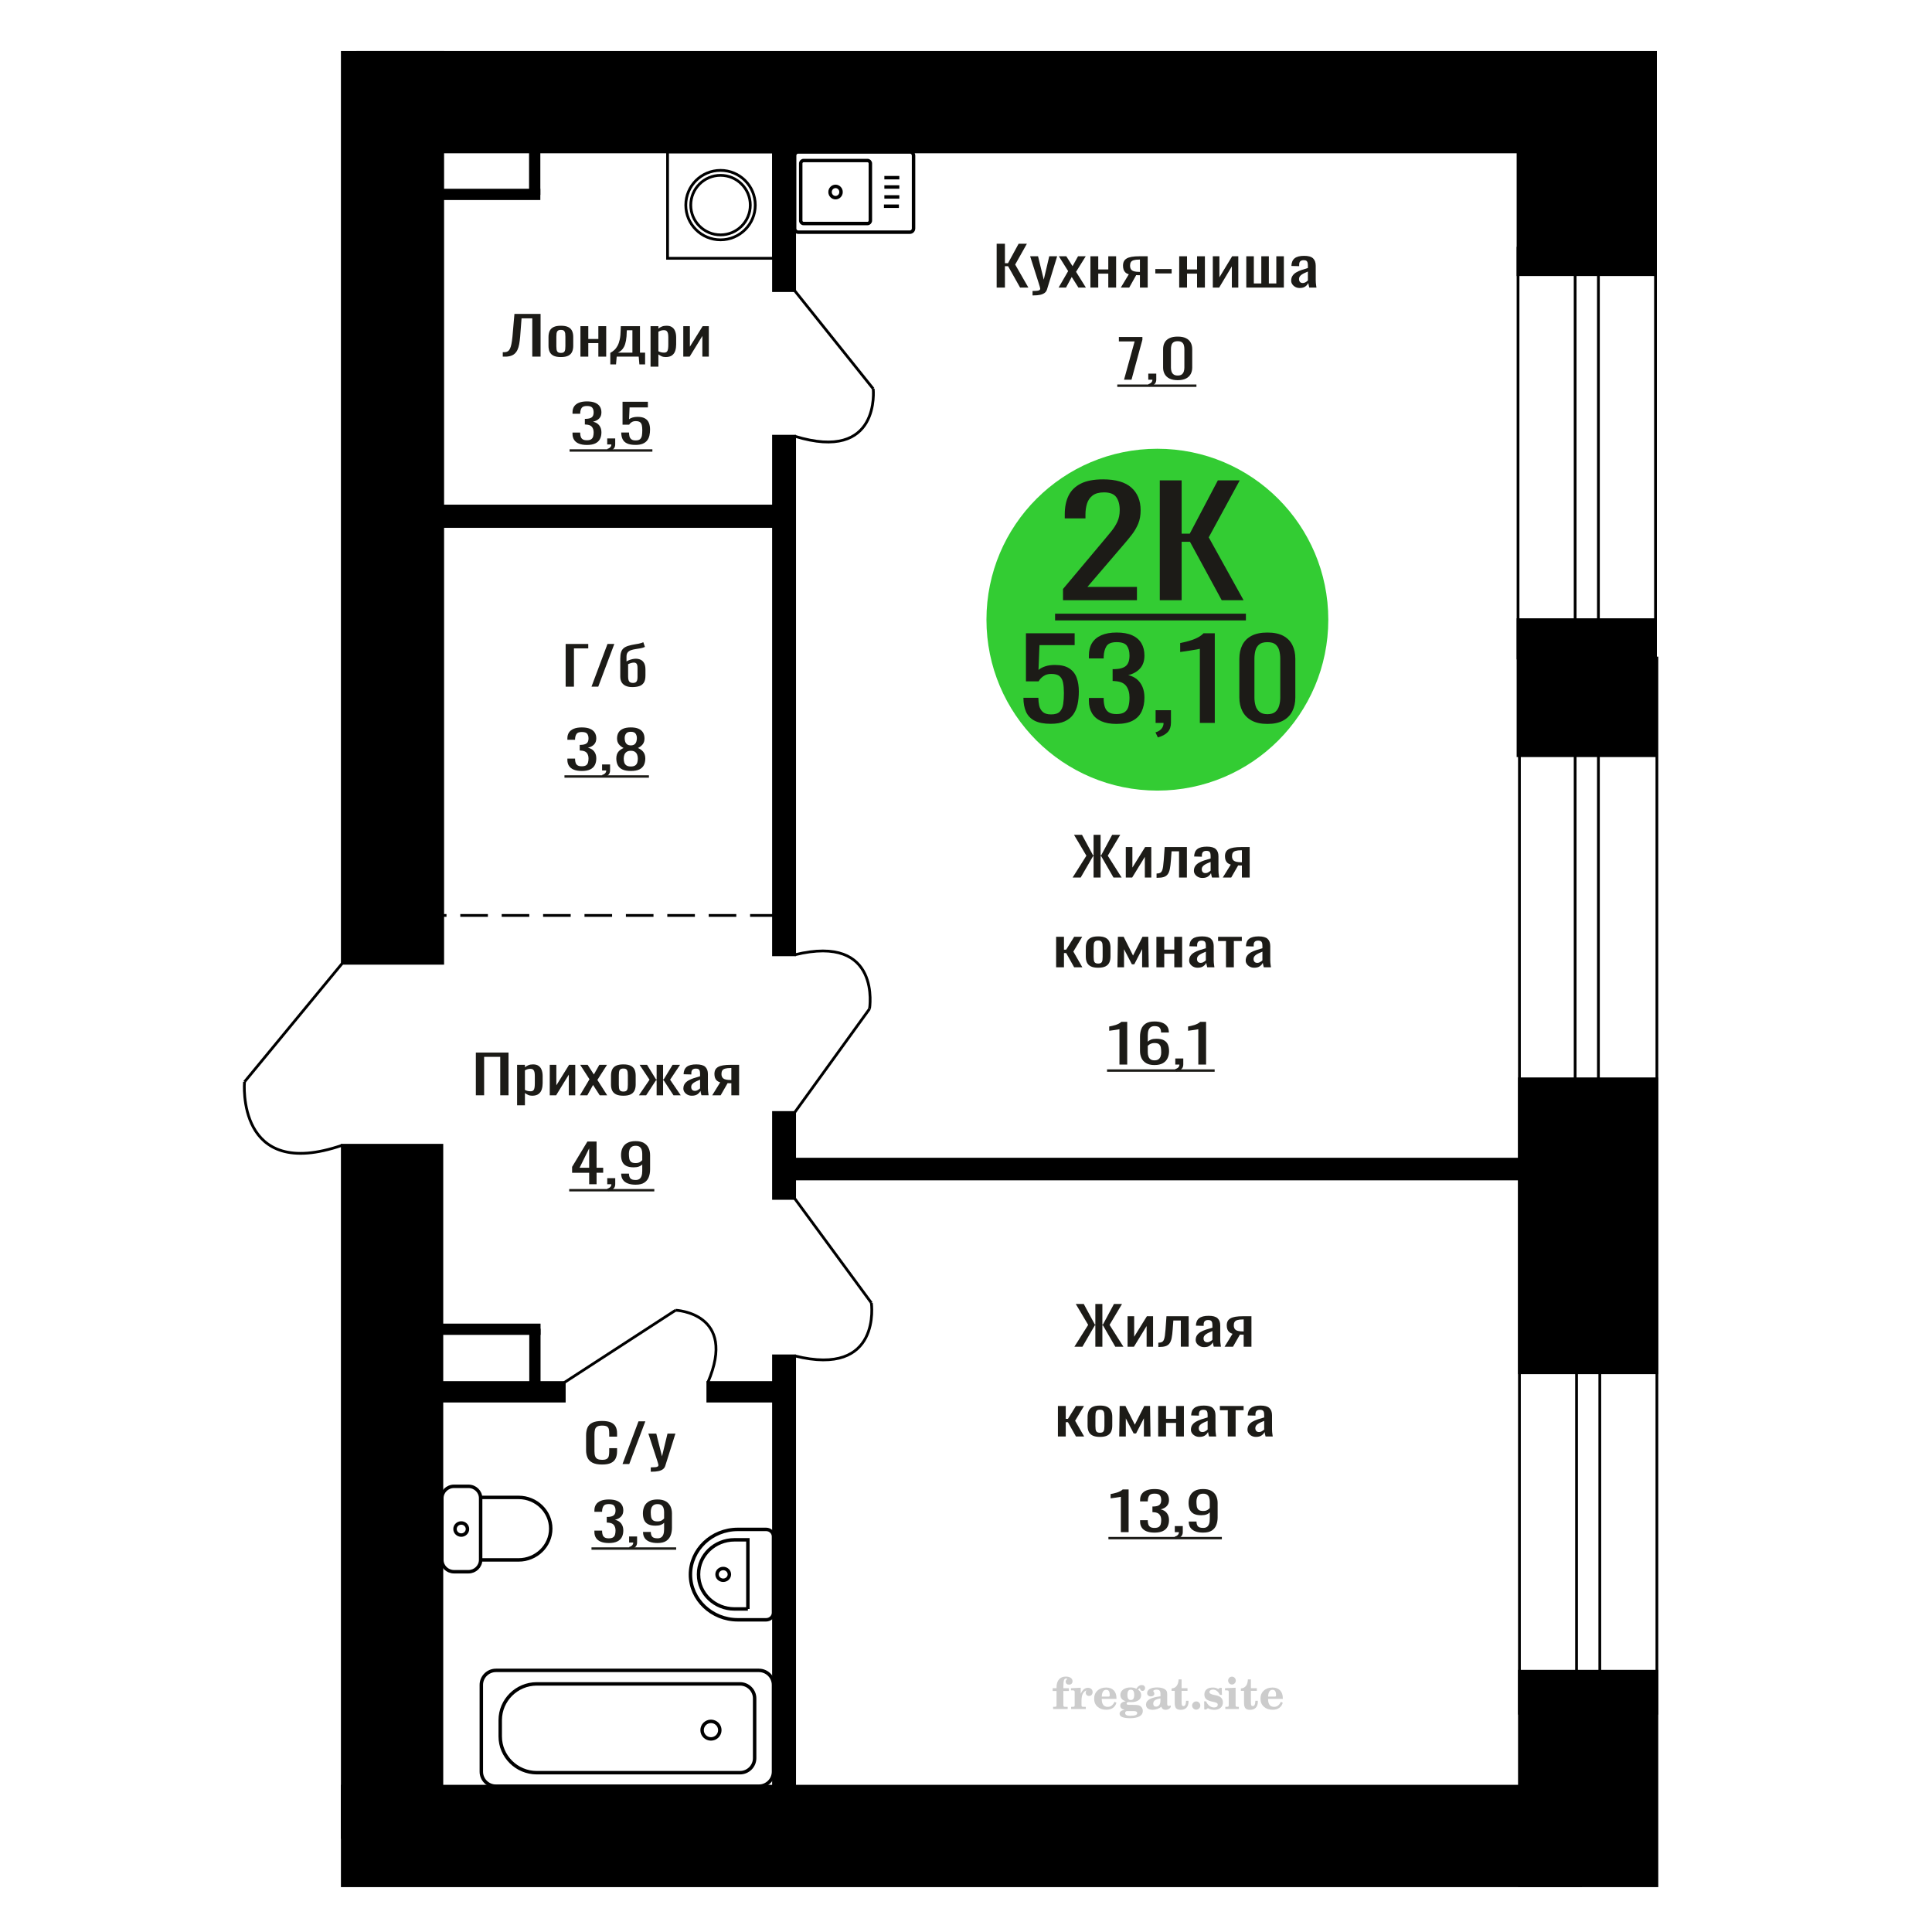 <?xml version="1.0" encoding="UTF-8"?>
<!DOCTYPE svg PUBLIC "-//W3C//DTD SVG 1.1//EN" "http://www.w3.org/Graphics/SVG/1.1/DTD/svg11.dtd">
<!-- Creator: CorelDRAW 2019 -->
<svg xmlns="http://www.w3.org/2000/svg" xml:space="preserve" width="140mm" height="140mm" version="1.1" style="shape-rendering:geometricPrecision; text-rendering:geometricPrecision; image-rendering:optimizeQuality; fill-rule:evenodd; clip-rule:evenodd"
viewBox="0 0 14000 14000"
 xmlns:xlink="http://www.w3.org/1999/xlink">
 <defs>
  <style type="text/css">
   <![CDATA[
    .str0 {stroke:black;stroke-width:25;stroke-miterlimit:22.926}
    .str1 {stroke:black;stroke-width:20;stroke-miterlimit:22.926}
    .str2 {stroke:black;stroke-width:20;stroke-miterlimit:22.926;stroke-dasharray:200 100}
    .fil1 {fill:none}
    .fil5 {fill:black}
    .fil2 {fill:#1C1B17}
    .fil3 {fill:#33CC33}
    .fil0 {fill:#1C1B17;fill-rule:nonzero}
    .fil4 {fill:#CCCCCC;fill-rule:nonzero}
   ]]>
  </style>
 </defs>
 <g id="Слой_x0020_1">
  <path class="fil0" d="M4363 10612.5c-30.49,0 -54.16,-4.59 -71.01,-13.76 -16.85,-9.17 -28.54,-21.53 -35.11,-37.07 -6.56,-15.54 -9.84,-32.86 -9.84,-51.97l0 -109.29c0,-20.89 3.28,-39.11 9.84,-54.65 6.57,-15.54 18.26,-27.58 35.11,-36.11 16.85,-8.54 40.52,-12.81 71.01,-12.81 26.95,0 48.32,3.57 64.1,10.7 15.79,7.14 27.13,17.33 34.05,30.58 6.92,13.24 10.37,29.17 10.37,47.76l0 24.46 -56.92 0 0 -21.78c0,-11.47 -0.79,-21.59 -2.39,-30.38 -1.6,-8.79 -5.94,-15.61 -13.03,-20.45 -7.1,-4.84 -18.97,-7.26 -35.65,-7.26 -17.01,0 -29.42,2.61 -37.23,7.84 -7.8,5.22 -12.85,12.61 -15.16,22.16 -2.3,9.56 -3.45,20.7 -3.45,33.44l0 122.67c0,15.54 1.76,27.83 5.31,36.88 3.55,9.04 9.4,15.47 17.56,19.3 8.15,3.82 19.15,5.73 32.97,5.73 16.32,0 28.02,-2.61 35.12,-7.84 7.09,-5.22 11.53,-12.42 13.29,-21.59 1.77,-9.17 2.66,-19.87 2.66,-32.1l0 -22.93 56.92 0 0 22.93c0,18.85 -3.19,35.48 -9.58,49.87 -6.37,14.4 -17.37,25.61 -32.97,33.63 -15.61,8.03 -37.6,12.04 -65.97,12.04z"/>
  <polygon id="1" class="fil0" points="4510.88,10609.06 4626.85,10299.52 4676.32,10299.52 4559.83,10609.06 "/>
  <path id="2" class="fil0" d="M4715.68 10664.47l0 -31.33c13.83,0 24.82,-0.45 32.98,-1.34 8.16,-0.89 14,-2.55 17.55,-4.97 3.55,-2.42 5.32,-5.8 5.32,-10.13 0,-2.29 -1.24,-7.39 -3.72,-15.28 -2.49,-7.9 -5.15,-16.31 -7.97,-25.22l-61.71 -188.02 57.45 0 41.49 165.09 39.89 -165.09 57.45 0 -73.41 233.11c-3.19,10.7 -9.03,19.17 -17.55,25.41 -8.51,6.24 -19.42,10.77 -32.71,13.57 -13.3,2.8 -29.35,4.2 -48.15,4.2l-6.91 0z"/>
  <path class="fil1 str0" d="M3201.83 11303.64l0 -447.5c0,-47.15 39.66,-85.73 88.14,-85.73l104.79 0c48.48,0 88.14,38.58 88.14,85.73l0 447.5c0,47.15 -39.66,85.72 -88.14,85.72l-104.79 0c-48.48,0 -88.14,-38.57 -88.14,-85.72zm281.07 0l0 -452.85 275.17 0c128.04,0 232.79,101.88 232.79,226.42l0 0.01c0,124.53 -104.75,226.42 -232.79,226.42l-275.17 0zm-185.65 -223.75c0,-24.23 20.2,-43.88 45.12,-43.88 24.92,0 45.11,19.65 45.11,43.88 0,24.23 -20.19,43.88 -45.11,43.88 -24.92,0 -45.12,-19.65 -45.12,-43.88z"/>
  <path class="fil0" d="M4411.39 11181.34c-23.14,0 -42.45,-3.19 -57.87,-9.55 -15.44,-6.37 -27.02,-15.55 -34.74,-27.52 -7.71,-11.97 -11.57,-26.11 -11.57,-42.42l0 -10.32 55.77 0c0,1.02 0,2.11 0,3.25 0,1.15 0,2.36 0,3.63 0.36,9.17 1.85,17.45 4.48,24.84 2.63,7.39 7.36,13.25 14.21,17.58 6.84,4.33 16.75,6.5 29.72,6.5 13.69,0 24.03,-2.36 31.06,-7.07 7,-4.71 11.74,-11.4 14.21,-20.06 2.45,-8.67 3.67,-18.6 3.67,-29.81 0,-16.31 -4.11,-29.62 -12.36,-39.94 -8.25,-10.32 -22.72,-15.98 -43.42,-17 -1.05,-0.26 -2.37,-0.38 -3.94,-0.38 -1.58,0 -2.89,0 -3.95,0l0 -40.89c1.06,0 2.29,0 3.69,0 1.41,0 2.63,0 3.68,0 19.99,-0.51 34.38,-4.34 43.15,-11.47 8.77,-7.13 13.15,-18.98 13.15,-35.54 0,-14.01 -3.23,-25.22 -9.73,-33.63 -6.49,-8.41 -19.38,-12.61 -38.68,-12.61 -19.29,0 -32.1,4.65 -38.41,13.95 -6.32,9.3 -9.83,21.21 -10.53,35.73 0,1.02 0,2.1 0,3.25 0,1.14 0,2.23 0,3.25l-55.77 0 0 -10.32c0,-16.56 3.86,-30.7 11.57,-42.42 7.72,-11.72 19.39,-20.76 35,-27.13 15.6,-6.37 34.99,-9.56 58.14,-9.56 23.5,0 42.97,3.19 58.41,9.56 15.44,6.37 27.02,15.47 34.73,27.32 7.72,11.85 11.58,26.05 11.58,42.61 0,18.6 -5.52,33.5 -16.58,44.71 -11.04,11.21 -25.87,18.85 -44.46,22.93 12.98,2.8 23.94,7.64 32.89,14.52 8.94,6.88 15.86,15.61 20.78,26.18 4.92,10.57 7.37,22.87 7.37,36.88 0,18.34 -3.51,34.33 -10.52,47.96 -7.03,13.63 -18.25,24.2 -33.68,31.72 -15.44,7.51 -35.79,11.27 -61.05,11.27z"/>
  <path id="1" class="fil0" d="M4567.16 11227.96l-8.94 -17.58c9.46,-2.29 16.93,-6.3 22.36,-12.03 5.44,-5.74 8.16,-12.55 8.16,-20.45l-29.99 0 0 -43.95 57.87 0 0 43.19c0,13.5 -4.03,24.26 -12.09,32.29 -8.07,8.02 -20.53,14.2 -37.37,18.53z"/>
  <path id="2" class="fil0" d="M4764.49 11181.34c-22.1,0 -40.96,-2.99 -56.56,-8.98 -15.62,-5.99 -27.46,-14.71 -35.53,-26.18 -8.07,-11.46 -12.28,-25.35 -12.63,-41.65 0,-0.51 0,-1.09 0,-1.72 0,-0.64 0,-1.21 0,-1.72l56.31 0c0,14.77 3.33,26.18 10,34.2 6.66,8.03 19.65,12.04 38.94,12.04 10.52,0 19.29,-2.36 26.31,-7.07 7.01,-4.71 12.27,-11.98 15.78,-21.78 3.51,-9.81 5.26,-22.23 5.26,-37.26l0 -47.01c-5.26,6.37 -13.07,11.53 -23.41,15.48 -10.35,3.95 -23.24,5.92 -38.68,5.92 -23.5,0 -41.93,-3.76 -55.26,-11.27 -13.32,-7.52 -22.7,-17.96 -28.14,-31.34 -5.44,-13.37 -8.17,-28.98 -8.17,-46.81 0,-18.85 3.52,-35.86 10.54,-51.02 7.01,-15.16 18.33,-27.19 33.94,-36.11 15.6,-8.92 36.04,-13.38 61.3,-13.38 24.55,0 44.55,4.53 59.98,13.57 15.44,9.04 26.76,21.21 33.95,36.5 7.18,15.28 10.78,32.35 10.78,51.2l0 103.95c0,19.87 -3.15,38.21 -9.46,55.03 -6.32,16.81 -17.02,30.25 -32.11,40.31 -15.08,10.07 -36.13,15.1 -63.14,15.1zm0 -156.68c12.27,0 22.27,-2.23 29.99,-6.69 7.72,-4.46 13.69,-9.36 17.89,-14.71l0 -45.86c0,-10.7 -1.4,-20.45 -4.2,-29.24 -2.81,-8.78 -7.72,-15.79 -14.75,-21.01 -7.01,-5.23 -16.66,-7.84 -28.93,-7.84 -12.28,0 -22.01,2.68 -29.2,8.03 -7.2,5.35 -12.28,12.29 -15.26,20.82 -2.99,8.54 -4.47,17.9 -4.47,28.09 0,12.23 0.78,23.57 2.36,34.01 1.57,10.45 5.79,18.79 12.63,25.04 6.84,6.24 18.15,9.36 33.94,9.36z"/>
  <polygon id="3" class="fil2" points="4286.16,11212.64 4899.73,11212.64 4899.73,11230.01 4286.16,11230.01 "/>
  <path class="fil1 str0" d="M5605.09 11686.78l0 -553.23c0,-28.02 -24.01,-50.93 -53.37,-50.93l-205.36 0c-188.8,0 -343.27,147.39 -343.27,327.54l0 0.01c0,180.15 154.47,327.53 343.27,327.53l205.36 0c29.36,0 53.37,-22.91 53.37,-50.92zm-185.72 -27.7l0 -501.02 -96.74 0c-143.34,0 -260.62,111.91 -260.62,248.68l0 3.66c0,136.77 117.28,248.68 260.62,248.68l96.74 0zm-134.02 -250.51c0,-23.54 -20,-42.62 -44.67,-42.62 -24.66,0 -44.66,19.08 -44.66,42.62 0,23.54 20,42.62 44.66,42.62 24.67,0 44.67,-19.08 44.67,-42.62z"/>
  <path class="fil1 str1" d="M6301.01 7310.5c0,0 90.09,-547.4 -542.83,-391.61"/>
  <line class="fil1 str1" x1="5758.18" y1="8061.64" x2="6301" y2= "7310.5" />
  <circle class="fil3" cx="8386.78" cy="4490.39" r="1238.58"/>
  <path class="fil0" d="M7614.39 5245.03c-49.22,0 -88.33,-7.48 -117.32,-22.45 -29,-14.96 -49.72,-36.61 -62.2,-64.94 -12.47,-28.33 -18.72,-62.01 -18.72,-101.03l108.24 0c0,19.25 2.01,38.09 6.06,56.53 4.04,18.44 12.64,33.68 25.79,45.7 13.15,12.03 33.21,18.04 60.18,18.04 29.67,0 50.91,-6.81 63.72,-20.44 12.81,-13.63 20.9,-32.08 24.27,-55.33 3.38,-23.25 5.06,-49.57 5.06,-78.97 0,-29.4 -2.02,-54.39 -6.07,-74.97 -4.04,-20.58 -12.48,-36.35 -25.28,-47.31 -12.82,-10.95 -33.04,-16.43 -60.69,-16.43 -22.25,0 -41.14,5.48 -56.64,16.43 -15.5,10.96 -26.97,23.39 -34.39,37.29l-92.03 0 0 -347.98 352.98 0 0 85.79 -254.88 0 -7.08 179.6c13.49,-11.22 30.18,-20.04 50.07,-26.46 19.88,-6.41 42.64,-9.62 68.27,-9.62 44.51,0 79.4,8.29 104.68,24.86 25.29,16.57 43.15,39.29 53.61,68.15 10.44,28.86 15.67,62 15.67,99.42 0,33.14 -3.03,64.01 -9.1,92.61 -6.07,28.6 -16.69,53.45 -31.86,74.56 -15.17,21.12 -35.9,37.56 -62.21,49.31 -26.28,11.76 -59.66,17.64 -100.13,17.64z"/>
  <path id="1" class="fil0" d="M8090.78 5245.84c-44.51,0 -81.59,-6.69 -111.26,-20.05 -29.67,-13.36 -51.92,-32.6 -66.76,-57.73 -14.83,-25.12 -22.25,-54.79 -22.25,-89l0 -21.64 107.21 0c0,2.13 0,4.41 0,6.81 0,2.41 0,4.95 0,7.62 0.68,19.24 3.55,36.61 8.6,52.11 5.06,15.51 14.16,27.8 27.3,36.89 13.16,9.08 32.21,13.63 57.16,13.63 26.29,0 46.18,-4.95 59.67,-14.84 13.48,-9.89 22.59,-23.92 27.31,-42.09 4.71,-18.17 7.07,-39.02 7.07,-62.54 0,-34.21 -7.92,-62.14 -23.76,-83.79 -15.85,-21.65 -43.66,-33.54 -83.45,-35.68 -2.02,-0.53 -4.55,-0.8 -7.58,-0.8 -3.04,0 -5.56,0 -7.58,0l0 -85.79c2.02,0 4.38,0 7.08,0 2.7,0 5.05,0 7.07,0 38.44,-1.07 66.08,-9.09 82.94,-24.05 16.86,-14.97 25.28,-39.83 25.28,-74.57 0,-29.4 -6.23,-52.92 -18.7,-70.56 -12.48,-17.64 -37.26,-26.46 -74.34,-26.46 -37.09,0 -61.7,9.76 -73.84,29.27 -12.13,19.51 -18.88,44.5 -20.23,74.97 0,2.13 0,4.41 0,6.81 0,2.41 0,4.68 0,6.82l-107.21 0 0 -21.65c0,-34.75 7.42,-64.41 22.25,-89 14.84,-24.59 37.25,-43.56 67.26,-56.93 30.01,-13.36 67.26,-20.04 111.77,-20.04 45.17,0 82.6,6.68 112.27,20.04 29.67,13.37 51.92,32.47 66.74,57.33 14.84,24.86 22.25,54.66 22.25,89.4 0,39.02 -10.61,70.29 -31.85,93.81 -21.24,23.52 -49.73,39.55 -85.46,48.11 24.94,5.88 46.02,16.03 63.21,30.46 17.19,14.44 30.51,32.74 39.95,54.93 9.44,22.18 14.15,47.97 14.15,77.37 0,38.49 -6.73,72.03 -20.22,100.62 -13.48,28.6 -35.07,50.78 -64.74,66.55 -29.67,15.77 -68.77,23.66 -117.31,23.66z"/>
  <path id="2" class="fil0" d="M8390.15 5343.65l-17.2 -36.88c18.21,-4.81 32.54,-13.23 42.99,-25.25 10.45,-12.03 15.68,-26.33 15.68,-42.9l-57.66 0 0 -92.21 111.26 0 0 90.61c0,28.33 -7.75,50.91 -23.26,67.75 -15.5,16.84 -39.44,29.8 -71.81,38.88z"/>
  <path id="3" class="fil0" d="M8694.59 5238.62l0 -537.2c-0.68,0.54 -8.27,2.14 -22.76,4.81 -14.51,2.67 -30.86,5.35 -49.06,8.02 -18.2,2.67 -34.39,5.08 -48.55,7.22 -14.15,2.13 -21.57,3.2 -22.25,3.2l0 -64.94c11.46,-2.14 24.78,-5.08 39.95,-8.82 15.17,-3.74 30.69,-8.29 46.53,-13.63 15.85,-5.35 31.01,-12.03 45.52,-20.05 14.49,-8.02 26.79,-17.37 36.91,-28.06l81.93 0 0 649.45 -108.22 0z"/>
  <path id="4" class="fil0" d="M9184.11 5245.84c-46.53,0 -84.79,-8.29 -114.8,-24.86 -30.01,-16.57 -52.26,-39.29 -66.75,-68.15 -14.5,-28.87 -21.75,-61.74 -21.75,-98.62l0 -279.83c0,-37.95 7.09,-71.22 21.24,-99.82 14.17,-28.6 36.25,-50.91 66.26,-66.95 30.01,-16.03 68.61,-24.05 115.8,-24.05 47.2,0 85.64,8.02 115.31,24.05 29.67,16.04 51.58,38.35 65.73,66.95 14.17,28.6 21.24,61.87 21.24,99.82l0 279.83c0,37.42 -7.24,70.56 -21.74,99.42 -14.5,28.86 -36.57,51.45 -66.24,67.75 -29.67,16.3 -67.77,24.46 -114.3,24.46zm0 -70.56c25.63,0 45.01,-5.88 58.16,-17.64 13.15,-11.76 22.25,-26.86 27.3,-45.3 5.06,-18.44 7.59,-37.55 7.59,-57.33l0 -281.43c0,-20.84 -2.35,-40.49 -7.07,-58.93 -4.73,-18.44 -13.66,-33.27 -26.81,-44.5 -13.14,-11.22 -32.87,-16.84 -59.17,-16.84 -26.29,0 -46.18,5.62 -59.67,16.84 -13.48,11.23 -22.59,26.06 -27.31,44.5 -4.72,18.44 -7.08,38.09 -7.08,58.93l0 281.43c0,19.78 2.53,38.89 7.58,57.33 5.06,18.44 14.5,33.54 28.32,45.3 13.83,11.76 33.22,17.64 58.16,17.64z"/>
  <path class="fil0" d="M7702.97 4349.5l0 -81.48 288.91 -344.13c21.51,-25.73 41.38,-49.67 59.6,-71.83 18.24,-22.16 33.2,-45.56 44.88,-70.22 11.69,-24.66 17.53,-53.07 17.53,-85.23 0,-40.02 -8.41,-71.47 -25.24,-94.34 -16.83,-22.87 -46.27,-34.31 -88.36,-34.31 -35.53,0 -63.1,7.51 -82.74,22.51 -19.64,15.01 -33.19,34.67 -40.67,58.97 -7.48,24.3 -11.22,50.39 -11.22,78.26l0 28.95 -150.07 0 0 -30.02c0,-52.18 9.12,-97.02 27.36,-134.55 18.23,-37.52 47.68,-66.64 88.35,-87.37 40.67,-20.73 94.66,-31.09 161.98,-31.09 91.64,0 159.88,19.83 204.77,59.5 44.87,39.67 67.3,94.52 67.3,164.56 0,37.17 -5.83,69.69 -17.53,97.56 -11.68,27.87 -26.87,53.96 -45.57,78.26 -18.7,24.3 -39.27,49.32 -61.71,75.05l-260.85 304.46 359.03 0 0 96.49 -535.75 0z"/>
  <polygon id="1" class="fil0" points="8404.2,4349.5 8404.2,3481.12 8562.67,3481.12 8562.67,3867.07 8621.58,3867.07 8824.94,3481.12 8983.42,3481.12 8759.02,3893.87 9011.47,4349.5 8852.98,4349.5 8622.98,3926.03 8562.67,3926.03 8562.67,4349.5 "/>
  <polygon id="2" class="fil2" points="7645.48,4446.96 9028.29,4446.96 9028.29,4495.69 7645.48,4495.69 "/>
  <path class="fil4" d="M7627.91 12253.56l0 -20 28.15 0 0 -6.35c0,-24.71 5.87,-43.87 17.67,-57.58 11.8,-13.7 28.37,-20.53 49.64,-20.53 14.92,0 26.72,3.07 35.45,9.16 8.74,6.08 13.13,14.28 13.13,24.6 0,7.68 -2.33,13.71 -6.99,18.1 -4.65,4.39 -11.11,6.56 -19.42,6.56 -6.82,0 -12.38,-2.01 -16.67,-6.03 -4.28,-4.02 -6.45,-9.21 -6.45,-15.5 0,-6.62 2.96,-12.49 8.94,-17.68 1.22,-1.22 1.85,-2.01 1.85,-2.33 0,-1.11 -0.53,-1.96 -1.53,-2.43 -1.06,-0.53 -2.75,-0.8 -5.13,-0.8 -7.89,0 -13.34,4.03 -16.36,12.02 -3.07,7.99 -4.6,24.23 -4.6,48.73l0 10.06 39.95 0 0 20 -39.95 0 0 102.87c0,4.66 0.95,7.83 2.91,9.52 1.96,1.7 5.72,2.54 11.27,2.54l16.94 0 0 15.88 -105.41 0 0 -15.88 13.91 -0.31c4.24,-0.21 7.09,-1.11 8.63,-2.81 1.48,-1.64 2.22,-4.6 2.22,-8.94l0 -102.87 -28.15 0z"/>
  <path id="1" class="fil4" d="M7761.79 12384.37l0 -15.88 14.87 -0.31c4.34,-0.32 7.25,-1.27 8.68,-2.86 1.43,-1.59 2.17,-4.55 2.17,-8.89l0 -95.04c0,-5.08 -1.11,-8.47 -3.39,-10.11 -2.27,-1.64 -6.98,-2.48 -14.13,-2.48 -0.95,0 -2.48,0.05 -4.6,0.16 -2.12,0.1 -3.7,0.15 -4.87,0.15l0 -15.55 70.75 -3.5 0 43.71c6.25,-14.34 13.65,-25.18 22.39,-32.49 8.67,-7.25 18.46,-10.9 29.42,-10.9 10.16,0 18.41,2.86 24.76,8.52 6.35,5.72 9.53,12.97 9.53,21.86 0,8.67 -2.33,15.61 -7.04,20.85 -4.71,5.23 -10.9,7.83 -18.57,7.83 -7.15,0 -12.97,-2.28 -17.47,-6.88 -4.49,-4.61 -6.77,-10.59 -6.77,-17.94 0,-2.91 0.48,-5.56 1.43,-8.04 0.9,-2.49 2.38,-4.87 4.34,-7.15 -11.8,3.81 -20.75,12.01 -26.94,24.5 -6.19,12.49 -9.31,28.79 -9.31,48.84l0 33.66c0,4.34 0.74,7.3 2.22,8.94 1.54,1.7 4.39,2.6 8.63,2.81l20.27 0.31 0 15.88 -106.37 0z"/>
  <path id="2" class="fil4" d="M8076.17 12331.98l13.97 6.67c-4.97,16.62 -13.65,29.26 -26.09,37.89 -12.48,8.62 -28.31,12.91 -47.51,12.91 -26.36,0 -47.58,-7.41 -63.77,-22.17 -16.14,-14.77 -24.23,-34.13 -24.23,-58.1 0,-23.92 8.04,-43.4 24.07,-58.32 16.09,-14.92 37.1,-22.38 63.03,-22.38 23.65,0 42.01,6.82 55.14,20.53 13.12,13.65 19.68,32.86 19.68,57.52l0 4.18 -106.68 0 0 2.17c0,18.36 3.7,32.23 11.06,41.59 7.41,9.37 18.41,14.02 32.97,14.02 10.63,0 20,-3.06 28.04,-9.2 8.1,-6.14 14.87,-15.24 20.32,-27.31zm-92.39 -37.78l48.79 0c3.33,0 5.66,-0.74 6.98,-2.17 1.33,-1.43 2.02,-4.07 2.02,-7.94 0,-13.65 -2.07,-23.6 -6.14,-29.79 -4.08,-6.19 -10.48,-9.31 -19.26,-9.31 -10.11,0 -17.84,4.07 -23.18,12.17 -5.29,8.15 -8.36,20.48 -9.21,37.04z"/>
  <path id="3" class="fil4" d="M8148.77 12390.14c-10.26,-2.59 -17.99,-6.41 -23.23,-11.54 -5.23,-5.13 -7.83,-11.43 -7.83,-19 0,-8.36 3.44,-15.24 10.37,-20.69 6.94,-5.39 16.94,-9.1 29.96,-11.06 -12.81,-3.43 -22.55,-9.04 -29.27,-16.93 -6.72,-7.83 -10.1,-17.41 -10.1,-28.68 0,-16.09 6.82,-29.21 20.47,-39.26 13.66,-10.11 31.49,-15.14 53.5,-15.14 7.78,0 15.08,0.8 22.02,2.33 6.93,1.54 13.65,3.86 20.16,6.93l5.45 -7.88c4.23,-6.03 9.31,-10.64 15.18,-13.92 5.88,-3.28 12.02,-4.92 18.42,-4.92 7.04,0 12.75,2.01 17.2,6.03 4.44,4.08 6.67,9.26 6.67,15.56 0,6.19 -1.7,11.27 -5.14,15.13 -3.38,3.87 -7.83,5.82 -13.28,5.82 -3.76,0 -6.93,-0.79 -9.63,-2.38 -2.7,-1.64 -4.87,-4.07 -6.51,-7.35 -0.63,-1.27 -1,-2.81 -1.22,-4.66 -0.31,-2.59 -1.43,-3.91 -3.28,-4.02 -1.85,0 -3.91,0.9 -6.19,2.7 -2.27,1.8 -4.13,4.07 -5.55,6.82 7.83,5.4 13.54,11.17 17.14,17.36 3.6,6.25 5.4,13.39 5.4,21.43 0,16.14 -6.56,28.79 -19.63,37.94 -13.07,9.16 -31.23,13.76 -54.46,13.76 -1.95,0 -4.71,-0.1 -8.25,-0.32 -3.49,-0.21 -6.03,-0.31 -7.57,-0.31 -4.87,0 -8.68,0.9 -11.37,2.75 -2.76,1.8 -4.13,4.29 -4.13,7.46 0,3.65 1.21,6.19 3.65,7.62 2.43,1.43 6.67,2.17 12.75,2.17l23.02 0c12.07,0 22.6,0.37 31.54,1.16 8.99,0.8 15.13,1.8 18.57,3.02 8.68,3.12 15.45,8.26 20.32,15.5 4.87,7.25 7.31,15.62 7.31,25.09 0,16.72 -7.94,29.58 -23.82,38.57 -15.87,9 -38.63,13.5 -68.31,13.5 -25.24,0 -44.24,-2.75 -56.99,-8.2 -12.76,-5.51 -19.16,-13.66 -19.16,-24.5 0,-7.15 3.12,-13.08 9.31,-17.89 6.19,-4.82 15.03,-8.15 26.51,-10zm15.62 8.84c-4.03,1.64 -6.88,3.54 -8.58,5.66 -1.69,2.11 -2.54,4.87 -2.54,8.31 0,6.93 3.02,12.06 9,15.34 5.98,3.33 15.29,4.98 27.94,4.98 17.14,0 29.84,-1.59 38.05,-4.71 8.2,-3.18 12.33,-8.05 12.33,-14.72 0,-5.23 -2.23,-9.04 -6.67,-11.37 -4.45,-2.33 -12.07,-3.49 -22.86,-3.49l-46.67 0zm5.39 -117.59c0,13.07 1.96,22.6 5.88,28.58 3.97,5.98 10.1,8.99 18.52,8.99 8.46,0 14.71,-3.01 18.78,-9.1 4.02,-6.03 6.04,-15.5 6.04,-28.47 0,-12.7 -2.02,-22.12 -6.04,-28.2 -4.07,-6.09 -10.32,-9.16 -18.78,-9.16 -8.42,0 -14.55,3.07 -18.52,9.16 -3.92,6.08 -5.88,15.5 -5.88,28.2z"/>
  <path id="4" class="fil4" d="M8408.91 12307.53c-18.79,3.02 -32.17,7.47 -40.11,13.34 -7.99,5.87 -11.96,14.13 -11.96,24.82 0,6.51 1.8,11.64 5.34,15.5 3.55,3.81 8.37,5.72 14.35,5.72 9.78,0 17.67,-3.65 23.54,-10.96 5.88,-7.3 8.84,-17.3 8.84,-30l0 -18.42zm49.21 40.22c0,5.08 0.9,8.68 2.7,10.85 1.8,2.17 4.76,3.23 8.79,3.23 1.85,0 3.96,-0.53 6.35,-1.64 2.38,-1.06 3.86,-1.59 4.49,-1.59 1.22,0 2.23,0.37 2.97,1.22 0.68,0.84 1.06,2.01 1.06,3.59 0,6.62 -3.76,12.65 -11.33,18.16 -7.57,5.45 -16.61,8.2 -27.15,8.2 -7.88,0 -14.6,-2.07 -20.16,-6.25 -5.61,-4.18 -8.89,-9.57 -9.94,-16.14 -8.68,7.09 -18.53,12.6 -29.53,16.51 -11.01,3.92 -22.33,5.88 -34.03,5.88 -15.18,0 -26.99,-3.28 -35.35,-9.9 -8.36,-6.61 -12.54,-15.93 -12.54,-27.94 0,-15.98 8.42,-28.84 25.19,-38.47 16.78,-9.68 43.34,-16.93 79.59,-21.8l0 -17.25c0,-11.17 -2.22,-19.05 -6.67,-23.71 -4.44,-4.65 -11.85,-6.98 -22.17,-6.98 -6.72,0 -12.38,1.11 -16.94,3.33 -4.6,2.22 -6.93,4.82 -6.93,7.67 0,0.74 1.38,2.86 4.13,6.41 2.75,3.49 4.13,7.41 4.13,11.8 0,5.98 -2.33,10.79 -7.04,14.5 -4.71,3.65 -10.85,5.5 -18.36,5.5 -7.68,0 -14.03,-2.22 -19.11,-6.67 -5.02,-4.44 -7.56,-10 -7.56,-16.72 0,-13.23 6.35,-23.49 19.05,-30.8 12.75,-7.25 30.69,-10.9 53.97,-10.9 13.02,0 24.45,1.33 34.35,3.97 9.84,2.59 17.99,6.51 24.39,11.64 5.08,3.97 8.63,8.42 10.64,13.44 2.01,4.98 3.01,12.65 3.01,22.97l0 67.89z"/>
  <path id="5" class="fil4" d="M8611.96 12324.36c0,0.74 0.1,1.85 0.26,3.34 0.16,1.48 0.21,2.59 0.21,3.33 0,18.57 -4.92,33.07 -14.76,43.5 -9.9,10.37 -23.6,15.56 -41.12,15.56 -15.98,0 -27.36,-3.76 -34.08,-11.33 -6.72,-7.51 -10.05,-20.8 -10.05,-39.85l0 -86.62 -22.86 0 0 -17.04c15.72,-1 27.94,-7.14 36.62,-18.31 8.68,-11.16 13.44,-26.93 14.29,-47.2l21.8 0 0 63.82 42.86 0 0 18.73 -42.86 0 0 84.14c0,10.74 1,17.88 2.96,21.38 1.96,3.54 5.4,5.29 10.37,5.29 6.09,0 10.69,-3.23 13.87,-9.63 3.12,-6.41 4.87,-16.09 5.18,-29.11l17.31 0z"/>
  <path id="6" class="fil4" d="M8668.1 12329.12c8.05,0 15.03,2.92 20.91,8.79 5.87,5.82 8.83,12.8 8.83,20.95 0,8.21 -2.91,15.24 -8.78,21.12 -5.82,5.87 -12.81,8.84 -20.96,8.84 -8.09,0 -15.02,-2.97 -20.85,-8.84 -5.87,-5.88 -8.78,-12.91 -8.78,-21.12 0,-8.04 2.96,-15.02 8.84,-20.9 5.87,-5.87 12.8,-8.84 20.79,-8.84z"/>
  <path id="7" class="fil4" d="M8725.78 12328.49l13.71 0c6.51,14.39 14.76,25.4 24.76,33.02 10.06,7.62 21.22,11.43 33.61,11.43 8.09,0 14.49,-1.8 19.2,-5.34 4.77,-3.6 7.15,-8.37 7.15,-14.4 0,-5.4 -2.07,-9.52 -6.25,-12.43 -4.18,-2.91 -13.07,-5.77 -26.72,-8.58 -23.44,-4.49 -39.95,-10.84 -49.53,-18.94 -9.58,-8.1 -14.34,-19.42 -14.34,-33.97 0,-16.14 5.34,-28.63 16.03,-37.47 10.69,-8.89 25.88,-13.33 45.51,-13.33 7.3,0 14.29,0.9 20.8,2.75 6.56,1.85 12.54,4.5 17.94,7.99l12.43 -8.52 13.07 0 1.54 50.8 -14.92 0c-5.56,-11.91 -12.76,-21.27 -21.54,-27.99 -8.79,-6.72 -18.21,-10.11 -28.31,-10.11 -7.68,0 -13.92,1.69 -18.73,5.13 -4.87,3.44 -7.31,7.73 -7.31,12.91 0,9.85 12.54,16.99 37.57,21.44 3.02,0.52 5.35,0.95 6.99,1.27 17.67,3.28 31.01,9.26 39.9,17.93 8.89,8.68 13.33,19.95 13.33,33.77 0,16.66 -5.61,29.84 -16.82,39.58 -11.22,9.79 -26.52,14.66 -45.94,14.66 -8.67,0 -16.93,-1.01 -24.66,-3.07 -7.77,-2.07 -14.76,-5.03 -21.11,-8.95l-13.65 9.48 -12.75 0 -0.96 -59.06z"/>
  <path id="8" class="fil4" d="M8899.4 12177.99c0,-7.88 2.7,-14.55 8.15,-20 5.45,-5.5 12.01,-8.25 19.79,-8.25 7.46,0 13.92,2.75 19.42,8.31 5.45,5.55 8.2,12.17 8.2,19.94 0,7.78 -2.7,14.45 -8.15,20.11 -5.45,5.67 -11.9,8.47 -19.47,8.47 -7.78,0 -14.34,-2.75 -19.79,-8.31 -5.45,-5.55 -8.15,-12.27 -8.15,-20.27zm54.29 178.39c0,4.44 0.74,7.51 2.17,9.1 1.48,1.59 4.39,2.49 8.73,2.7l12.6 0.31 0 15.88 -98.11 0 0 -15.88 13.81 -0.31c4.29,-0.21 7.2,-1.11 8.68,-2.81 1.53,-1.64 2.28,-4.65 2.28,-8.99l0 -95.04c0,-5.03 -1.12,-8.42 -3.39,-10.06 -2.28,-1.64 -6.93,-2.48 -13.97,-2.48 -0.95,0 -2.44,0.05 -4.61,0.16 -2.11,0.1 -3.75,0.15 -5.02,0.15l0 -15.55 76.83 -3.5 0 126.32z"/>
  <path id="9" class="fil4" d="M9114.25 12324.36c0,0.74 0.1,1.85 0.26,3.34 0.16,1.48 0.21,2.59 0.21,3.33 0,18.57 -4.92,33.07 -14.76,43.5 -9.9,10.37 -23.6,15.56 -41.12,15.56 -15.98,0 -27.36,-3.76 -34.08,-11.33 -6.72,-7.51 -10.05,-20.8 -10.05,-39.85l0 -86.62 -22.86 0 0 -17.04c15.72,-1 27.94,-7.14 36.62,-18.31 8.68,-11.16 13.44,-26.93 14.29,-47.2l21.8 0 0 63.82 42.86 0 0 18.73 -42.86 0 0 84.14c0,10.74 1,17.88 2.96,21.38 1.96,3.54 5.4,5.29 10.37,5.29 6.09,0 10.69,-3.23 13.87,-9.63 3.12,-6.41 4.87,-16.09 5.18,-29.11l17.31 0z"/>
  <path id="10" class="fil4" d="M9281.41 12331.98l13.97 6.67c-4.97,16.62 -13.65,29.26 -26.09,37.89 -12.48,8.62 -28.31,12.91 -47.51,12.91 -26.36,0 -47.58,-7.41 -63.77,-22.17 -16.14,-14.77 -24.23,-34.13 -24.23,-58.1 0,-23.92 8.04,-43.4 24.07,-58.32 16.09,-14.92 37.1,-22.38 63.03,-22.38 23.65,0 42.01,6.82 55.14,20.53 13.12,13.65 19.68,32.86 19.68,57.52l0 4.18 -106.68 0 0 2.17c0,18.36 3.7,32.23 11.06,41.59 7.41,9.37 18.41,14.02 32.97,14.02 10.63,0 20,-3.06 28.04,-9.2 8.1,-6.14 14.87,-15.24 20.32,-27.31zm-92.39 -37.78l48.79 0c3.33,0 5.66,-0.74 6.98,-2.17 1.33,-1.43 2.02,-4.07 2.02,-7.94 0,-13.65 -2.07,-23.6 -6.14,-29.79 -4.08,-6.19 -10.48,-9.31 -19.26,-9.31 -10.11,0 -17.84,4.07 -23.18,12.17 -5.29,8.15 -8.36,20.48 -9.21,37.04z"/>
  <polygon class="fil0" points="7222.13,2083.83 7222.13,1766.05 7282.11,1766.05 7282.11,1907.29 7304.4,1907.29 7381.36,1766.05 7441.34,1766.05 7356.41,1917.09 7451.96,2083.83 7391.98,2083.83 7304.93,1928.86 7282.11,1928.86 7282.11,2083.83 "/>
  <path id="1" class="fil0" d="M7482.21 2140.72l0 -32.17c13.8,0 24.77,-0.46 32.92,-1.38 8.13,-0.91 13.97,-2.61 17.51,-5.1 3.54,-2.48 5.31,-5.95 5.31,-10.39 0,-2.36 -1.24,-7.59 -3.72,-15.7 -2.47,-8.1 -5.13,-16.74 -7.95,-25.89l-61.58 -193.02 57.33 0 41.4 169.48 39.8 -169.48 57.33 0 -73.25 239.31c-3.18,10.99 -9.03,19.69 -17.51,26.09 -8.5,6.41 -19.37,11.05 -32.65,13.93 -13.27,2.88 -29.27,4.32 -48.04,4.32l-6.9 0z"/>
  <polygon id="2" class="fil0" points="7671.18,2083.83 7740.18,1964.56 7672.78,1857.07 7726.91,1857.07 7772.03,1928.86 7811.85,1857.07 7867.58,1857.07 7797.51,1969.66 7868.63,2083.83 7814.5,2083.83 7766.2,2006.94 7724.8,2083.83 "/>
  <polygon id="3" class="fil0" points="7901.55,2083.83 7901.55,1857.07 7958.33,1857.07 7958.33,1952.4 8031.06,1952.4 8031.06,1857.07 8087.85,1857.07 8087.85,2083.83 8031.06,2083.83 8031.06,1983 7958.33,1983 7958.33,2083.83 "/>
  <path id="4" class="fil0" d="M8121.81 2083.83l57.87 -96.12c-9.92,-2.88 -17.97,-7.19 -24.15,-12.94 -6.2,-5.76 -10.72,-12.82 -13.54,-21.19 -2.83,-8.37 -4.25,-17.79 -4.25,-28.25 0,-12.03 2.12,-22.36 6.37,-30.99 4.25,-8.63 10.97,-15.69 20.17,-21.19 9.2,-5.49 21.41,-9.54 36.63,-12.16 15.22,-2.61 33.97,-3.92 56.26,-3.92l59.45 0 0 226.76 -56.26 0 0 -89.45c-5.67,0 -10.45,-0.06 -14.33,-0.2 -3.9,-0.13 -8.14,-0.32 -12.74,-0.58l-50.43 90.23 -61.05 0zm132.18 -113.77c0.7,0 1.85,0 3.45,0 1.59,0 2.57,0 2.92,0l0 -89.06c-0.35,0 -1.33,0 -2.92,0 -1.6,0 -2.57,0 -2.93,0 -16.62,0 -29.8,1.5 -39.53,4.51 -9.74,3.01 -16.55,7.72 -20.44,14.13 -3.9,6.4 -5.83,14.97 -5.83,25.69 0,14.91 4.5,26.03 13.52,33.35 9.03,7.32 26.28,11.12 51.76,11.38z"/>
  <polygon id="5" class="fil0" points="8371.82,1981.43 8371.82,1949.66 8490.19,1949.66 8490.19,1981.43 "/>
  <polygon id="6" class="fil0" points="8544.86,2083.83 8544.86,1857.07 8601.65,1857.07 8601.65,1952.4 8674.37,1952.4 8674.37,1857.07 8731.17,1857.07 8731.17,2083.83 8674.37,2083.83 8674.37,1983 8601.65,1983 8601.65,2083.83 "/>
  <polygon id="7" class="fil0" points="8788.49,2083.83 8788.49,1857.07 8836.25,1857.07 8836.25,2009.68 8928.62,1857.07 8973.2,1857.07 8973.2,2083.83 8926.49,2083.83 8926.49,1930.04 8834.67,2083.83 "/>
  <polygon id="8" class="fil0" points="9031.07,2083.83 9031.07,1857.07 9085.73,1857.07 9085.73,2054.01 9139.87,2054.01 9139.87,1857.07 9194.55,1857.07 9194.55,2054.01 9248.69,2054.01 9248.69,1857.07 9303.36,1857.07 9303.36,2083.83 "/>
  <path id="9" class="fil0" d="M9418.02 2086.97c-12.05,0 -22.65,-2.55 -31.85,-7.65 -9.2,-5.1 -16.46,-11.64 -21.77,-19.62 -5.31,-7.97 -7.96,-16.41 -7.96,-25.3 0,-14.13 3.18,-26.03 9.55,-35.7 6.38,-9.68 15.13,-17.85 26.28,-24.52 11.15,-6.67 24.05,-12.49 38.75,-17.46 14.68,-4.97 30.17,-9.81 46.45,-14.52l0 -16.08c0,-9.16 -0.72,-16.74 -2.13,-22.76 -1.42,-6.01 -4.34,-10.52 -8.77,-13.53 -4.42,-3.01 -11.05,-4.51 -19.9,-4.51 -7.78,0 -14.06,1.3 -18.85,3.92 -4.77,2.61 -8.22,6.34 -10.35,11.18 -2.12,4.84 -3.17,10.53 -3.17,17.07l0 11.37 -56.28 -1.57c0.72,-25.1 8.5,-43.61 23.37,-55.51 14.86,-11.9 37.86,-17.85 69,-17.85 30.43,0 52.02,6.15 64.76,18.44 12.74,12.29 19.1,30.08 19.1,53.36l0 103.57c0,7.06 0.27,13.86 0.8,20.4 0.54,6.54 1.24,12.62 2.12,18.24 0.89,5.62 1.68,10.92 2.4,15.89l-52.03 0c-1.05,-4.18 -2.38,-9.48 -3.97,-15.89 -1.6,-6.41 -2.75,-12.23 -3.45,-17.46 -3.55,8.9 -10.35,17.2 -20.45,24.92 -10.08,7.71 -23.97,11.57 -41.65,11.57zm22.28 -36.09c5.67,0 10.97,-1.18 15.92,-3.54 4.97,-2.35 9.38,-5.03 13.28,-8.04 3.89,-3.01 6.54,-5.43 7.97,-7.26l0 -64.34c-8.85,3.66 -17.17,7.33 -24.95,10.99 -7.8,3.66 -14.6,7.52 -20.45,11.57 -5.83,4.06 -10.43,8.63 -13.8,13.73 -3.35,5.1 -5.03,10.92 -5.03,17.46 0,9.16 2.3,16.35 6.9,21.58 4.6,5.23 11.32,7.85 20.16,7.85z"/>
  <polygon class="fil0" points="3448.2,7936.89 3448.2,7627.35 3684.92,7627.35 3684.92,7936.89 3624.94,7936.89 3624.94,7658.3 3508.17,7658.3 3508.17,7936.89 "/>
  <path id="1" class="fil0" d="M3747.03 8009.5l0 -293.49 56.8 0 0 17.58c6.72,-5.61 14.86,-10.45 24.42,-14.53 9.54,-4.07 20.87,-6.11 33.96,-6.11 15.93,0 28.58,2.99 37.96,8.98 9.38,5.99 16.36,13.5 20.96,22.55 4.6,9.04 7.61,18.21 9.03,27.51 1.41,9.3 2.12,17.26 2.12,23.89l0 53.5c0,15.54 -2.12,30.25 -6.37,44.14 -4.25,13.88 -11.95,25.09 -23.09,33.63 -11.15,8.53 -26.8,12.8 -46.97,12.8 -10.98,0 -20.71,-1.98 -29.2,-5.93 -8.5,-3.95 -16.1,-8.47 -22.82,-13.56l0 89.04 -56.8 0zm97.66 -101.65c9.92,0 16.99,-2.61 21.24,-7.84 4.24,-5.22 6.9,-12.29 7.96,-21.21 1.06,-8.91 1.6,-18.72 1.6,-29.42l0 -53.5c0,-9.17 -0.71,-17.65 -2.13,-25.42 -1.41,-7.77 -4.43,-13.94 -9.03,-18.53 -4.59,-4.59 -11.84,-6.88 -21.76,-6.88 -7.43,0 -14.5,1.15 -21.22,3.44 -6.73,2.29 -12.58,4.97 -17.52,8.03l0 141.39c5.31,2.8 11.32,5.16 18.04,7.07 6.73,1.91 14.34,2.87 22.82,2.87z"/>
  <polygon id="2" class="fil0" points="3983.77,7936.89 3983.77,7716.01 4031.54,7716.01 4031.54,7864.66 4123.89,7716.01 4168.48,7716.01 4168.48,7936.89 4121.78,7936.89 4121.78,7787.09 4029.94,7936.89 "/>
  <polygon id="3" class="fil0" points="4202.45,7936.89 4271.46,7820.72 4204.05,7716.01 4258.19,7716.01 4303.31,7785.94 4343.12,7716.01 4398.84,7716.01 4328.78,7825.68 4399.91,7936.89 4345.77,7936.89 4297.46,7861.99 4256.07,7936.89 "/>
  <path id="4" class="fil0" d="M4517.22 7939.95c-22.65,0 -40.51,-3.31 -53.61,-9.94 -13.1,-6.62 -22.38,-16.05 -27.86,-28.28 -5.49,-12.23 -8.24,-26.62 -8.24,-43.18l0 -64.2c0,-16.56 2.75,-30.96 8.24,-43.18 5.48,-12.23 14.76,-21.66 27.86,-28.28 13.1,-6.63 30.96,-9.94 53.61,-9.94 22.64,0 40.44,3.31 53.34,9.94 12.92,6.62 22.13,16.05 27.61,28.28 5.48,12.22 8.23,26.62 8.23,43.18l0 64.2c0,16.56 -2.75,30.95 -8.23,43.18 -5.48,12.23 -14.69,21.66 -27.61,28.28 -12.9,6.63 -30.7,9.94 -53.34,9.94zm0 -30.19c10.98,0 18.67,-2.3 23.09,-6.88 4.43,-4.59 7.08,-10.64 7.96,-18.15 0.89,-7.52 1.33,-15.35 1.33,-23.51l0 -69.16c0,-8.41 -0.44,-16.31 -1.33,-23.7 -0.88,-7.39 -3.53,-13.44 -7.96,-18.15 -4.42,-4.71 -12.11,-7.07 -23.09,-7.07 -10.97,0 -18.75,2.36 -23.36,7.07 -4.6,4.71 -7.33,10.76 -8.22,18.15 -0.89,7.39 -1.34,15.29 -1.34,23.7l0 69.16c0,8.16 0.45,15.99 1.34,23.51 0.89,7.51 3.62,13.56 8.22,18.15 4.61,4.58 12.39,6.88 23.36,6.88z"/>
  <polygon id="5" class="fil0" points="4629.76,7936.89 4706.72,7824.16 4634.54,7716.01 4688.68,7716.01 4753.96,7822.25 4758.21,7822.25 4758.21,7716.01 4804.92,7716.01 4804.92,7822.25 4809.17,7822.25 4873.93,7716.01 4928.07,7716.01 4855.87,7824.16 4932.85,7936.89 4880.29,7936.89 4809.17,7828.36 4804.92,7828.36 4804.92,7936.89 4758.21,7936.89 4758.21,7828.36 4753.43,7828.36 4682.3,7936.89 "/>
  <path id="6" class="fil0" d="M5013.52 7939.95c-12.03,0 -22.65,-2.49 -31.85,-7.45 -9.19,-4.97 -16.46,-11.34 -21.76,-19.11 -5.31,-7.77 -7.96,-15.99 -7.96,-24.65 0,-13.76 3.18,-25.35 9.55,-34.78 6.36,-9.42 15.13,-17.38 26.28,-23.88 11.14,-6.5 24.06,-12.17 38.74,-17.01 14.7,-4.84 30.17,-9.55 46.45,-14.14l0 -15.66c0,-8.92 -0.71,-16.31 -2.13,-22.17 -1.41,-5.86 -4.33,-10.25 -8.75,-13.18 -4.43,-2.93 -11.07,-4.4 -19.9,-4.4 -7.79,0 -14.07,1.28 -18.85,3.82 -4.78,2.55 -8.22,6.18 -10.35,10.89 -2.12,4.72 -3.19,10.26 -3.19,16.63l0 11.08 -56.26 -1.53c0.71,-24.46 8.49,-42.48 23.35,-54.07 14.86,-11.59 37.87,-17.39 69.01,-17.39 30.43,0 52.01,5.99 64.75,17.96 12.74,11.98 19.11,29.3 19.11,51.97l0 100.89c0,6.88 0.27,13.5 0.8,19.87 0.54,6.37 1.25,12.3 2.12,17.77 0.89,5.48 1.68,10.64 2.39,15.48l-52.02 0c-1.05,-4.08 -2.39,-9.24 -3.97,-15.48 -1.6,-6.24 -2.75,-11.91 -3.46,-17 -3.54,8.66 -10.35,16.75 -20.43,24.26 -10.08,7.52 -23.97,11.28 -41.67,11.28zm22.29 -35.16c5.67,0 10.98,-1.15 15.92,-3.44 4.96,-2.29 9.39,-4.9 13.28,-7.83 3.89,-2.93 6.54,-5.29 7.96,-7.07l0 -62.68c-8.85,3.57 -17.17,7.14 -24.95,10.7 -7.79,3.57 -14.6,7.33 -20.43,11.28 -5.85,3.95 -10.45,8.4 -13.81,13.37 -3.36,4.97 -5.04,10.64 -5.04,17.01 0,8.91 2.31,15.92 6.9,21.02 4.6,5.09 11.32,7.64 20.17,7.64z"/>
  <path id="7" class="fil0" d="M5161.08 7936.89l57.87 -93.63c-9.92,-2.8 -17.96,-7 -24.15,-12.61 -6.2,-5.6 -10.71,-12.48 -13.55,-20.63 -2.82,-8.16 -4.23,-17.33 -4.23,-27.52 0,-11.72 2.11,-21.78 6.36,-30.19 4.25,-8.41 10.97,-15.28 20.17,-20.63 9.2,-5.35 21.41,-9.3 36.62,-11.85 15.23,-2.55 33.98,-3.82 56.27,-3.82l59.45 0 0 220.88 -56.27 0 0 -87.13c-5.65,0 -10.43,-0.06 -14.33,-0.19 -3.89,-0.13 -8.14,-0.32 -12.74,-0.57l-50.42 87.89 -61.05 0zm132.18 -110.82c0.71,0 1.85,0 3.44,0 1.6,0 2.57,0 2.92,0l0 -86.75c-0.35,0 -1.32,0 -2.92,0 -1.59,0 -2.56,0 -2.91,0 -16.64,0 -29.82,1.46 -39.55,4.39 -9.73,2.93 -16.54,7.52 -20.43,13.76 -3.9,6.24 -5.85,14.59 -5.85,25.03 0,14.52 4.52,25.35 13.55,32.48 9.01,7.14 26.26,10.83 51.75,11.09z"/>
  <path class="fil1 str0" d="M5784.57 1682.37l809.02 0c14.51,0 26.39,-12.21 26.39,-27.14l0 -527.39c0,-14.93 -11.88,-27.15 -26.39,-27.15l-809.02 0c-14.52,0 -26.39,12.22 -26.39,27.15l0 527.39c0,14.93 11.87,27.14 26.39,27.14zm38.47 -62.64l463.27 0c11.39,0 20.71,-9.58 20.71,-21.29l0 -413.81c0,-11.71 -9.32,-21.3 -20.71,-21.3l-463.27 0c-11.39,0 -20.7,9.59 -20.7,21.3l0 413.81c0,11.71 9.31,21.29 20.7,21.29zm231.63 -187.26c21.99,0 39.81,-18.33 39.81,-40.94 0,-22.6 -17.82,-40.93 -39.81,-40.93 -21.98,0 -39.79,18.33 -39.79,40.93 0,22.61 17.81,40.94 39.79,40.94zm350.73 61.97l108.49 0m-105.47 -67.35l108.48 0m-108.48 -72.17l108.48 0m-108.48 -67.35l108.48 0"/>
  <path class="fil1 str0" d="M5468.37 12740.48l0 -433.32c0,-57.82 -47.72,-105.12 -106.06,-105.12l-1472.31 0c-145.85,0 -265.17,118.25 -265.17,262.79l0 117.98c0,144.54 119.32,262.79 265.17,262.79l1472.31 0c58.34,0 106.06,-47.3 106.06,-105.12zm136.72 97.89l0 -629.08c0,-57.82 -47.73,-105.12 -106.06,-105.12l-1905.14 0c-58.34,0 -106.06,47.3 -106.06,105.12l0 629.08c0,57.8 47.72,105.1 106.06,105.1l1905.14 0c58.33,0 106.06,-47.3 106.06,-105.1zm-388.96 -301.15c0,-35.17 -28.77,-63.68 -64.26,-63.68 -35.49,0 -64.26,28.51 -64.26,63.68 0,35.18 28.77,63.69 64.26,63.69 35.49,0 64.26,-28.51 64.26,-63.69z"/>
  <path class="fil0" d="M8111.95 7714.22l0 -256.04c-0.36,0.25 -4.29,1.02 -11.84,2.29 -7.55,1.28 -16.06,2.55 -25.53,3.82 -9.46,1.28 -17.89,2.42 -25.25,3.44 -7.37,1.02 -11.23,1.53 -11.58,1.53l0 -30.95c5.97,-1.02 12.9,-2.42 20.79,-4.21 7.89,-1.78 15.96,-3.94 24.21,-6.49 8.24,-2.55 16.13,-5.73 23.68,-9.56 7.53,-3.82 13.93,-8.28 19.19,-13.37l42.64 0 0 309.54 -56.31 0z"/>
  <path id="1" class="fil0" d="M8365.58 7717.66c-24.55,0 -44.55,-4.52 -59.98,-13.57 -15.44,-9.04 -26.76,-21.27 -33.95,-36.68 -7.18,-15.42 -10.79,-32.55 -10.79,-51.4l0 -104.33c0,-20.13 3.17,-38.47 9.47,-55.03 6.32,-16.56 17.1,-29.81 32.37,-39.74 15.26,-9.94 36.22,-14.91 62.88,-14.91 22.1,0 40.78,2.93 56.04,8.79 15.26,5.86 27.02,14.4 35.26,25.61 8.24,11.21 12.54,24.84 12.89,40.89 0,0.51 0.09,1.21 0.26,2.1 0.18,0.89 0.27,1.72 0.27,2.48l-56.83 0c0,-15.03 -3.33,-26.49 -10,-34.39 -6.66,-7.9 -19.29,-11.85 -37.89,-11.85 -10.18,0 -18.94,2.36 -26.3,7.07 -7.38,4.72 -12.91,11.91 -16.58,21.59 -3.69,9.69 -5.54,22.17 -5.54,37.45l0 47.01c5.62,-6.37 13.61,-11.53 23.95,-15.48 10.35,-3.95 23.06,-5.92 38.15,-5.92 23.51,0 41.92,3.69 55.25,11.08 13.34,7.39 22.8,17.77 28.42,31.15 5.62,13.37 8.41,29.1 8.41,47.19 0,18.6 -3.49,35.54 -10.52,50.83 -7.01,15.28 -18.24,27.45 -33.68,36.49 -15.43,9.05 -35.95,13.57 -61.56,13.57zm0 -34.01c12.62,0 22.46,-2.61 29.46,-7.84 7.03,-5.22 12.03,-12.16 15,-20.82 2.99,-8.67 4.47,-18.09 4.47,-28.28 0,-12.23 -0.78,-23.57 -2.36,-34.01 -1.57,-10.45 -5.7,-18.79 -12.37,-25.03 -6.66,-6.25 -18.06,-9.37 -34.2,-9.37 -7.71,0 -14.74,1.02 -21.04,3.06 -6.32,2.04 -11.76,4.65 -16.32,7.83 -4.56,3.19 -8.25,6.56 -11.06,10.13l0 46.24c0,10.45 1.5,20.13 4.48,29.04 2.99,8.92 7.98,15.99 14.99,21.21 7.03,5.23 16.68,7.84 28.95,7.84z"/>
  <path id="2" class="fil0" d="M8525.02 7764.28l-8.94 -17.58c9.46,-2.29 16.92,-6.3 22.36,-12.03 5.44,-5.74 8.15,-12.55 8.15,-20.45l-29.99 0 0 -43.95 57.88 0 0 43.19c0,13.5 -4.04,24.26 -12.09,32.29 -8.07,8.02 -20.53,14.2 -37.37,18.53z"/>
  <path id="3" class="fil0" d="M8683.41 7714.22l0 -256.04c-0.36,0.25 -4.29,1.02 -11.84,2.29 -7.55,1.28 -16.06,2.55 -25.53,3.82 -9.46,1.28 -17.89,2.42 -25.25,3.44 -7.37,1.02 -11.23,1.53 -11.58,1.53l0 -30.95c5.97,-1.02 12.9,-2.42 20.79,-4.21 7.89,-1.78 15.96,-3.94 24.21,-6.49 8.24,-2.55 16.13,-5.73 23.68,-9.56 7.53,-3.82 13.93,-8.28 19.19,-13.37l42.64 0 0 309.54 -56.31 0z"/>
  <polygon id="4" class="fil2" points="8021.97,7748.96 8801.8,7748.96 8801.8,7766.33 8021.97,7766.33 "/>
  <polygon class="fil0" points="7772.59,6358.96 7872.37,6200.75 7782.67,6049.42 7840.52,6049.42 7921.21,6198.84 7924.39,6198.84 7924.39,6049.42 7975.35,6049.42 7975.35,6198.84 7979.06,6198.84 8059.22,6049.42 8117.61,6049.42 8027.37,6200.75 8127.69,6358.96 8068.77,6358.96 7979.6,6204.19 7975.35,6204.19 7975.35,6358.96 7924.39,6358.96 7924.39,6204.19 7920.68,6204.19 7830.98,6358.96 "/>
  <polygon id="1" class="fil0" points="8157.94,6358.96 8157.94,6138.08 8205.71,6138.08 8205.71,6286.73 8298.06,6138.08 8342.65,6138.08 8342.65,6358.96 8295.95,6358.96 8295.95,6209.16 8204.11,6358.96 "/>
  <path id="2" class="fil0" d="M8380.88 6360.87l0 -30.95c10.61,0 19.01,-1.53 25.21,-4.59 6.19,-3.06 10.97,-8.22 14.33,-15.48 3.36,-7.26 5.92,-17.07 7.7,-29.42 1.76,-12.36 3.36,-27.84 4.77,-46.43l6.91 -95.92 160.83 0 0 220.88 -56.8 0 0 -189.93 -54.14 0 -4.78 64.97c-1.78,25.22 -4.33,46.11 -7.69,62.67 -3.37,16.56 -8.59,29.49 -15.67,38.79 -7.07,9.3 -16.54,15.86 -28.39,19.68 -11.86,3.82 -27.17,5.73 -45.92,5.73l-6.36 0z"/>
  <path id="3" class="fil0" d="M8713.15 6362.02c-12.03,0 -22.66,-2.49 -31.85,-7.45 -9.2,-4.97 -16.46,-11.34 -21.77,-19.11 -5.3,-7.77 -7.96,-15.99 -7.96,-24.65 0,-13.76 3.18,-25.35 9.56,-34.78 6.36,-9.42 15.13,-17.38 26.28,-23.88 11.14,-6.5 24.06,-12.17 38.74,-17.01 14.69,-4.84 30.17,-9.55 46.45,-14.14l0 -15.66c0,-8.92 -0.71,-16.31 -2.13,-22.17 -1.42,-5.86 -4.33,-10.25 -8.75,-13.18 -4.43,-2.93 -11.07,-4.4 -19.9,-4.4 -7.8,0 -14.07,1.28 -18.85,3.82 -4.78,2.55 -8.23,6.18 -10.35,10.89 -2.13,4.72 -3.2,10.26 -3.2,16.63l0 11.08 -56.25 -1.53c0.71,-24.46 8.49,-42.48 23.35,-54.07 14.86,-11.59 37.86,-17.39 69,-17.39 30.44,0 52.02,5.99 64.76,17.96 12.74,11.98 19.11,29.3 19.11,51.97l0 100.89c0,6.88 0.26,13.5 0.79,19.87 0.54,6.37 1.25,12.3 2.13,17.77 0.89,5.48 1.68,10.64 2.39,15.48l-52.02 0c-1.06,-4.08 -2.39,-9.24 -3.97,-15.48 -1.6,-6.24 -2.75,-11.91 -3.46,-17 -3.54,8.66 -10.35,16.75 -20.43,24.26 -10.09,7.52 -23.98,11.28 -41.67,11.28zm22.29 -35.16c5.67,0 10.97,-1.15 15.92,-3.44 4.96,-2.29 9.39,-4.9 13.28,-7.83 3.89,-2.93 6.54,-5.29 7.96,-7.07l0 -62.68c-8.85,3.57 -17.17,7.14 -24.95,10.7 -7.79,3.57 -14.6,7.33 -20.43,11.28 -5.85,3.95 -10.45,8.4 -13.81,13.37 -3.36,4.97 -5.04,10.64 -5.04,17.01 0,8.91 2.3,15.92 6.9,21.02 4.6,5.09 11.32,7.64 20.17,7.64z"/>
  <path id="4" class="fil0" d="M8860.71 6358.96l57.87 -93.63c-9.92,-2.8 -17.96,-7 -24.16,-12.61 -6.19,-5.6 -10.71,-12.48 -13.54,-20.63 -2.82,-8.16 -4.24,-17.33 -4.24,-27.52 0,-11.72 2.12,-21.78 6.37,-30.19 4.25,-8.41 10.97,-15.28 20.16,-20.63 9.21,-5.35 21.42,-9.3 36.63,-11.85 15.22,-2.55 33.98,-3.82 56.27,-3.82l59.45 0 0 220.88 -56.27 0 0 -87.13c-5.65,0 -10.43,-0.06 -14.34,-0.19 -3.88,-0.13 -8.13,-0.32 -12.73,-0.57l-50.42 87.89 -61.05 0zm132.18 -110.82c0.71,0 1.85,0 3.44,0 1.6,0 2.57,0 2.92,0l0 -86.75c-0.35,0 -1.32,0 -2.92,0 -1.59,0 -2.57,0 -2.91,0 -16.64,0 -29.83,1.46 -39.55,4.39 -9.74,2.93 -16.54,7.52 -20.43,13.76 -3.9,6.24 -5.85,14.59 -5.85,25.03 0,14.52 4.52,25.35 13.54,32.48 9.02,7.14 26.27,10.83 51.76,11.09z"/>
  <polygon id="5" class="fil0" points="7653.15,7009.38 7653.15,6788.5 7709.94,6788.5 7709.94,6881.74 7725.86,6881.74 7783.71,6788.5 7842.1,6788.5 7777.88,6895.5 7843.17,7009.38 7783.71,7009.38 7725.86,6906.2 7709.94,6906.2 7709.94,7009.38 "/>
  <path id="6" class="fil0" d="M7957.82 7012.44c-22.65,0 -40.52,-3.31 -53.61,-9.94 -13.1,-6.62 -22.38,-16.05 -27.87,-28.28 -5.48,-12.23 -8.23,-26.62 -8.23,-43.18l0 -64.2c0,-16.56 2.75,-30.96 8.23,-43.18 5.49,-12.23 14.77,-21.66 27.87,-28.28 13.09,-6.63 30.96,-9.94 53.61,-9.94 22.64,0 40.43,3.31 53.34,9.94 12.91,6.62 22.12,16.05 27.61,28.28 5.47,12.22 8.22,26.62 8.22,43.18l0 64.2c0,16.56 -2.75,30.95 -8.22,43.18 -5.49,12.23 -14.7,21.66 -27.61,28.28 -12.91,6.63 -30.7,9.94 -53.34,9.94zm0 -30.19c10.97,0 18.67,-2.3 23.09,-6.88 4.43,-4.59 7.08,-10.64 7.95,-18.15 0.89,-7.52 1.34,-15.35 1.34,-23.51l0 -69.16c0,-8.41 -0.45,-16.31 -1.34,-23.7 -0.87,-7.39 -3.52,-13.44 -7.95,-18.15 -4.42,-4.71 -12.12,-7.07 -23.09,-7.07 -10.97,0 -18.75,2.36 -23.36,7.07 -4.6,4.71 -7.34,10.76 -8.22,18.15 -0.89,7.39 -1.34,15.29 -1.34,23.7l0 69.16c0,8.16 0.45,15.99 1.34,23.51 0.88,7.51 3.62,13.56 8.22,18.15 4.61,4.58 12.39,6.88 23.36,6.88z"/>
  <polygon id="7" class="fil0" points="8097.41,7009.38 8100.59,6788.5 8142.53,6788.5 8210.48,6924.16 8278.94,6788.5 8320.87,6788.5 8324.07,7009.38 8276.29,7009.38 8276.29,6877.54 8219.49,6987.6 8201.98,6987.6 8145.18,6878.3 8145.18,7009.38 "/>
  <polygon id="8" class="fil0" points="8379.81,7009.38 8379.81,6788.5 8436.6,6788.5 8436.6,6881.36 8509.31,6881.36 8509.31,6788.5 8566.11,6788.5 8566.11,7009.38 8509.31,7009.38 8509.31,6911.17 8436.6,6911.17 8436.6,7009.38 "/>
  <path id="9" class="fil0" d="M8678.65 7012.44c-12.03,0 -22.66,-2.49 -31.85,-7.45 -9.2,-4.97 -16.46,-11.34 -21.77,-19.11 -5.31,-7.77 -7.96,-15.99 -7.96,-24.65 0,-13.76 3.18,-25.35 9.56,-34.78 6.36,-9.42 15.12,-17.38 26.28,-23.88 11.14,-6.5 24.05,-12.17 38.74,-17.01 14.69,-4.84 30.16,-9.55 46.44,-14.14l0 -15.66c0,-8.92 -0.7,-16.31 -2.12,-22.17 -1.42,-5.86 -4.34,-10.25 -8.75,-13.18 -4.43,-2.93 -11.07,-4.4 -19.91,-4.4 -7.79,0 -14.07,1.28 -18.84,3.82 -4.78,2.55 -8.23,6.18 -10.35,10.89 -2.13,4.72 -3.2,10.26 -3.2,16.63l0 11.08 -56.25 -1.53c0.71,-24.46 8.49,-42.48 23.35,-54.07 14.86,-11.59 37.86,-17.39 69,-17.39 30.43,0 52.02,5.99 64.76,17.96 12.73,11.98 19.11,29.3 19.11,51.97l0 100.89c0,6.88 0.26,13.5 0.79,19.87 0.54,6.37 1.25,12.3 2.13,17.77 0.88,5.48 1.68,10.64 2.38,15.48l-52.01 0c-1.06,-4.08 -2.39,-9.24 -3.98,-15.48 -1.59,-6.24 -2.75,-11.91 -3.45,-17 -3.55,8.66 -10.35,16.75 -20.44,24.26 -10.08,7.52 -23.97,11.28 -41.66,11.28zm22.29 -35.16c5.67,0 10.97,-1.15 15.92,-3.44 4.95,-2.29 9.39,-4.9 13.27,-7.83 3.89,-2.93 6.55,-5.29 7.96,-7.07l0 -62.68c-8.84,3.57 -17.16,7.14 -24.94,10.7 -7.79,3.57 -14.6,7.33 -20.43,11.28 -5.85,3.95 -10.45,8.4 -13.81,13.37 -3.36,4.97 -5.04,10.64 -5.04,17.01 0,8.91 2.3,15.92 6.9,21.02 4.6,5.09 11.32,7.64 20.17,7.64z"/>
  <polygon id="10" class="fil0" points="8884.08,7009.38 8884.08,6819.07 8826.74,6819.07 8826.74,6788.5 8998.72,6788.5 8998.72,6819.07 8940.87,6819.07 8940.87,7009.38 "/>
  <path id="11" class="fil0" d="M9088.42 7012.44c-12.03,0 -22.65,-2.49 -31.85,-7.45 -9.19,-4.97 -16.46,-11.34 -21.76,-19.11 -5.31,-7.77 -7.96,-15.99 -7.96,-24.65 0,-13.76 3.18,-25.35 9.55,-34.78 6.37,-9.42 15.13,-17.38 26.28,-23.88 11.14,-6.5 24.06,-12.17 38.74,-17.01 14.7,-4.84 30.17,-9.55 46.45,-14.14l0 -15.66c0,-8.92 -0.71,-16.31 -2.13,-22.17 -1.41,-5.86 -4.33,-10.25 -8.75,-13.18 -4.43,-2.93 -11.07,-4.4 -19.9,-4.4 -7.79,0 -14.07,1.28 -18.85,3.82 -4.78,2.55 -8.22,6.18 -10.35,10.89 -2.12,4.72 -3.19,10.26 -3.19,16.63l0 11.08 -56.25 -1.53c0.7,-24.46 8.48,-42.48 23.34,-54.07 14.87,-11.59 37.87,-17.39 69.01,-17.39 30.43,0 52.02,5.99 64.75,17.96 12.74,11.98 19.12,29.3 19.12,51.97l0 100.89c0,6.88 0.26,13.5 0.79,19.87 0.54,6.37 1.25,12.3 2.12,17.77 0.89,5.48 1.68,10.64 2.39,15.48l-52.02 0c-1.05,-4.08 -2.39,-9.24 -3.97,-15.48 -1.6,-6.24 -2.75,-11.91 -3.46,-17 -3.54,8.66 -10.34,16.75 -20.43,24.26 -10.08,7.52 -23.97,11.28 -41.67,11.28zm22.29 -35.16c5.67,0 10.98,-1.15 15.92,-3.44 4.96,-2.29 9.39,-4.9 13.28,-7.83 3.89,-2.93 6.54,-5.29 7.96,-7.07l0 -62.68c-8.85,3.57 -17.17,7.14 -24.95,10.7 -7.79,3.57 -14.59,7.33 -20.43,11.28 -5.85,3.95 -10.44,8.4 -13.8,13.37 -3.37,4.97 -5.05,10.64 -5.05,17.01 0,8.91 2.31,15.92 6.91,21.02 4.59,5.09 11.32,7.64 20.16,7.64z"/>
  <line class="fil1 str1" x1="4088.96" y1="10018.35" x2="4895.49" y2= "9494.4" />
  <path class="fil0" d="M4269.33 8581.32l0 -82.93 -123.66 0 0 -42.8 111.03 -183.81 66.3 0 0 190.31 47.89 0 0 36.3 -47.89 0 0 82.93 -53.67 0zm-69.46 -119.23l69.46 0 0 -140.63 -69.46 140.63z"/>
  <path id="1" class="fil0" d="M4408.77 8631.38l-8.93 -17.58c9.46,-2.29 16.92,-6.3 22.36,-12.03 5.44,-5.74 8.15,-12.55 8.15,-20.45l-29.99 0 0 -43.95 57.87 0 0 43.19c0,13.5 -4.03,24.26 -12.09,32.29 -8.07,8.02 -20.53,14.2 -37.37,18.53z"/>
  <path id="2" class="fil0" d="M4606.11 8584.76c-22.1,0 -40.97,-2.99 -56.57,-8.98 -15.61,-5.99 -27.46,-14.71 -35.53,-26.18 -8.06,-11.46 -12.28,-25.35 -12.62,-41.65 0,-0.51 0,-1.09 0,-1.72 0,-0.64 0,-1.21 0,-1.72l56.3 0c0,14.77 3.33,26.18 10,34.2 6.66,8.03 19.65,12.04 38.94,12.04 10.52,0 19.29,-2.36 26.31,-7.07 7.01,-4.71 12.27,-11.98 15.78,-21.78 3.52,-9.81 5.26,-22.23 5.26,-37.26l0 -47.01c-5.26,6.37 -13.06,11.53 -23.4,15.48 -10.36,3.95 -23.25,5.92 -38.68,5.92 -23.51,0 -41.93,-3.76 -55.26,-11.27 -13.33,-7.52 -22.71,-17.96 -28.15,-31.34 -5.44,-13.37 -8.16,-28.98 -8.16,-46.81 0,-18.85 3.51,-35.86 10.53,-51.02 7.01,-15.16 18.33,-27.19 33.94,-36.11 15.61,-8.92 36.04,-13.38 61.31,-13.38 24.55,0 44.54,4.53 59.98,13.57 15.43,9.04 26.75,21.21 33.94,36.5 7.19,15.28 10.78,32.35 10.78,51.2l0 103.95c0,19.87 -3.15,38.21 -9.46,55.03 -6.32,16.81 -17.02,30.25 -32.11,40.31 -15.08,10.07 -36.13,15.1 -63.13,15.1zm0 -156.68c12.27,0 22.26,-2.23 29.99,-6.69 7.71,-4.46 13.68,-9.36 17.88,-14.71l0 -45.86c0,-10.7 -1.4,-20.45 -4.2,-29.24 -2.8,-8.78 -7.72,-15.79 -14.74,-21.01 -7.01,-5.23 -16.66,-7.84 -28.93,-7.84 -12.29,0 -22.02,2.68 -29.21,8.03 -7.2,5.35 -12.28,12.29 -15.26,20.82 -2.98,8.54 -4.47,17.9 -4.47,28.09 0,12.23 0.78,23.57 2.37,34.01 1.57,10.45 5.78,18.79 12.62,25.04 6.85,6.24 18.15,9.36 33.95,9.36z"/>
  <polygon id="3" class="fil2" points="4124.62,8616.06 4741.34,8616.06 4741.34,8633.43 4124.62,8633.43 "/>
  <polygon class="fil5 str1" points="3208.02,379.32 3208.02,6980.23 2480.47,6980.23 2480.47,379.32 "/>
  <path class="fil0" d="M8122.05 11102.39l0 -256.03c-0.36,0.25 -4.29,1.02 -11.84,2.29 -7.55,1.27 -16.06,2.55 -25.53,3.82 -9.46,1.27 -17.89,2.42 -25.25,3.44 -7.37,1.02 -11.23,1.53 -11.58,1.53l0 -30.96c5.97,-1.01 12.9,-2.42 20.79,-4.2 7.89,-1.78 15.96,-3.95 24.21,-6.5 8.23,-2.54 16.13,-5.73 23.67,-9.55 7.54,-3.82 13.95,-8.28 19.21,-13.37l42.61 0 0 309.53 -56.29 0z"/>
  <path id="1" class="fil0" d="M8365.68 11105.83c-23.15,0 -42.45,-3.19 -57.89,-9.55 -15.43,-6.37 -27,-15.54 -34.73,-27.52 -7.71,-11.97 -11.56,-26.11 -11.56,-42.42l0 -10.31 55.77 0c0,1.02 0,2.1 0,3.24 0,1.15 0,2.36 0,3.63 0.35,9.18 1.84,17.46 4.47,24.84 2.63,7.39 7.37,13.25 14.21,17.58 6.85,4.33 16.75,6.5 29.73,6.5 13.67,0 24.03,-2.36 31.05,-7.07 7.01,-4.71 11.75,-11.4 14.2,-20.06 2.46,-8.66 3.69,-18.6 3.69,-29.81 0,-16.3 -4.13,-29.62 -12.37,-39.93 -8.25,-10.32 -22.72,-15.99 -43.41,-17.01 -1.05,-0.25 -2.37,-0.38 -3.94,-0.38 -1.58,0 -2.91,0 -3.95,0l0 -40.89c1.04,0 2.28,0 3.67,0 1.41,0 2.65,0 3.69,0 20,-0.51 34.39,-4.33 43.14,-11.46 8.78,-7.14 13.17,-18.98 13.17,-35.54 0,-14.02 -3.25,-25.22 -9.74,-33.63 -6.48,-8.41 -19.38,-12.61 -38.68,-12.61 -19.29,0 -32.09,4.65 -38.4,13.95 -6.32,9.29 -9.83,21.2 -10.53,35.73 0,1.02 0,2.1 0,3.24 0,1.15 0,2.23 0,3.25l-55.77 0 0 -10.32c0,-16.55 3.85,-30.69 11.56,-42.41 7.73,-11.72 19.39,-20.77 34.99,-27.13 15.62,-6.37 35.01,-9.56 58.15,-9.56 23.51,0 42.98,3.19 58.42,9.56 15.43,6.36 27.01,15.47 34.72,27.32 7.71,11.84 11.58,26.05 11.58,42.61 0,18.59 -5.53,33.5 -16.58,44.71 -11.05,11.21 -25.87,18.85 -44.46,22.93 12.99,2.8 23.95,7.64 32.88,14.52 8.95,6.88 15.88,15.6 20.8,26.17 4.9,10.58 7.36,22.87 7.36,36.88 0,18.34 -3.51,34.33 -10.53,47.96 -7.01,13.63 -18.23,24.2 -33.67,31.72 -15.43,7.51 -35.79,11.27 -61.04,11.27z"/>
  <path id="2" class="fil0" d="M8521.43 11152.45l-8.94 -17.58c9.46,-2.29 16.93,-6.3 22.37,-12.04 5.43,-5.73 8.15,-12.54 8.15,-20.44l-29.99 0 0 -43.95 57.87 0 0 43.19c0,13.5 -4.03,24.26 -12.1,32.29 -8.07,8.02 -20.52,14.2 -37.36,18.53z"/>
  <path id="3" class="fil0" d="M8718.75 11105.83c-22.1,0 -40.95,-2.99 -56.56,-8.98 -15.61,-5.99 -27.45,-14.71 -35.52,-26.18 -8.07,-11.46 -12.28,-25.35 -12.62,-41.65 0,-0.51 0,-1.08 0,-1.72 0,-0.64 0,-1.21 0,-1.72l56.3 0c0,14.78 3.33,26.18 10,34.2 6.66,8.03 19.63,12.04 38.94,12.04 10.52,0 19.29,-2.36 26.3,-7.07 7.02,-4.71 12.28,-11.97 15.79,-21.78 3.51,-9.81 5.26,-22.23 5.26,-37.26l0 -47c-5.26,6.36 -13.06,11.52 -23.42,15.47 -10.34,3.95 -23.23,5.93 -38.67,5.93 -23.5,0 -41.92,-3.76 -55.25,-11.28 -13.33,-7.51 -22.71,-17.96 -28.15,-31.33 -5.44,-13.38 -8.16,-28.98 -8.16,-46.82 0,-18.85 3.51,-35.85 10.53,-51.01 7.01,-15.16 18.33,-27.2 33.93,-36.11 15.61,-8.92 36.05,-13.38 61.3,-13.38 24.57,0 44.56,4.52 60,13.57 15.43,9.04 26.74,21.21 33.94,36.49 7.19,15.29 10.78,32.36 10.78,51.21l0 103.94c0,19.87 -3.15,38.21 -9.47,55.03 -6.31,16.81 -17.01,30.25 -32.1,40.31 -15.08,10.07 -36.13,15.1 -63.15,15.1zm0 -156.68c12.28,0 22.28,-2.23 30.01,-6.69 7.71,-4.45 13.67,-9.36 17.88,-14.71l0 -45.85c0,-10.7 -1.4,-20.45 -4.21,-29.24 -2.81,-8.79 -7.71,-15.79 -14.73,-21.02 -7.01,-5.22 -16.67,-7.83 -28.95,-7.83 -12.27,0 -22,2.67 -29.19,8.02 -7.2,5.35 -12.28,12.3 -15.27,20.83 -2.98,8.54 -4.46,17.9 -4.46,28.09 0,12.23 0.78,23.56 2.35,34.01 1.59,10.44 5.8,18.79 12.64,25.03 6.83,6.24 18.15,9.36 33.93,9.36z"/>
  <polygon id="4" class="fil2" points="8032.07,11137.13 8853.98,11137.13 8853.98,11154.5 8032.07,11154.5 "/>
  <polygon class="fil5 str1" points="11996.4,379.32 11996.4,1100.69 2592.7,1100.69 2592.7,379.32 "/>
  <path class="fil1 str1" d="M4895.49 9494.4c0,0 451.43,18.2 233.69,523.97"/>
  <polygon class="fil5 str1" points="3201.83,8298.82 2480.47,8298.82 2480.47,13314.32 3201.83,13314.32 "/>
  <line class="fil1 str1" x1="2480.47" y1="6980.23" x2="1771.64" y2= "7839.64" />
  <path class="fil1 str1" d="M1771.64 7839.67c0,0 -63.53,725.73 708.83,459.15"/>
  <rect class="fil1 str1" x="11414.1" y="1798.37" width="168.57" height="7682.22"/>
  <polygon class="fil0" points="7785.46,9758.77 7885.25,9600.56 7795.55,9449.23 7853.4,9449.23 7934.08,9598.65 7937.27,9598.65 7937.27,9449.23 7988.23,9449.23 7988.23,9598.65 7991.94,9598.65 8072.09,9449.23 8130.49,9449.23 8040.24,9600.56 8140.57,9758.77 8081.65,9758.77 7992.48,9604 7988.23,9604 7988.23,9758.77 7937.27,9758.77 7937.27,9604 7933.56,9604 7843.86,9758.77 "/>
  <polygon id="1" class="fil0" points="8170.82,9758.77 8170.82,9537.89 8218.59,9537.89 8218.59,9686.54 8310.94,9537.89 8355.53,9537.89 8355.53,9758.77 8308.83,9758.77 8308.83,9608.97 8216.99,9758.77 "/>
  <path id="2" class="fil0" d="M8393.75 9760.68l0 -30.95c10.61,0 19.02,-1.53 25.21,-4.59 6.2,-3.06 10.98,-8.22 14.34,-15.48 3.36,-7.26 5.91,-17.07 7.69,-29.42 1.77,-12.36 3.36,-27.84 4.78,-46.43l6.9 -95.92 160.83 0 0 220.88 -56.79 0 0 -189.93 -54.14 0 -4.78 64.97c-1.78,25.22 -4.34,46.11 -7.7,62.67 -3.36,16.56 -8.58,29.49 -15.67,38.79 -7.06,9.3 -16.54,15.86 -28.39,19.68 -11.86,3.82 -27.16,5.73 -45.92,5.73l-6.36 0z"/>
  <path id="3" class="fil0" d="M8726.02 9761.83c-12.02,0 -22.65,-2.49 -31.84,-7.45 -9.2,-4.97 -16.46,-11.34 -21.77,-19.11 -5.31,-7.77 -7.96,-15.99 -7.96,-24.65 0,-13.76 3.18,-25.35 9.56,-34.78 6.36,-9.42 15.12,-17.38 26.28,-23.88 11.14,-6.5 24.05,-12.17 38.74,-17.01 14.69,-4.84 30.16,-9.55 46.44,-14.14l0 -15.66c0,-8.92 -0.71,-16.31 -2.12,-22.17 -1.42,-5.86 -4.34,-10.25 -8.75,-13.18 -4.43,-2.93 -11.07,-4.4 -19.91,-4.4 -7.79,0 -14.07,1.28 -18.85,3.82 -4.77,2.55 -8.22,6.18 -10.34,10.89 -2.13,4.72 -3.2,10.26 -3.2,16.63l0 11.08 -56.25 -1.53c0.71,-24.46 8.49,-42.48 23.35,-54.07 14.86,-11.59 37.86,-17.39 69,-17.39 30.43,0 52.02,5.99 64.76,17.96 12.73,11.98 19.11,29.3 19.11,51.97l0 100.89c0,6.88 0.26,13.5 0.79,19.87 0.54,6.37 1.25,12.3 2.13,17.77 0.88,5.48 1.68,10.64 2.38,15.48l-52.01 0c-1.06,-4.08 -2.39,-9.24 -3.98,-15.48 -1.59,-6.24 -2.75,-11.91 -3.45,-17 -3.55,8.66 -10.35,16.75 -20.44,24.26 -10.08,7.52 -23.97,11.28 -41.67,11.28zm22.3 -35.16c5.66,0 10.97,-1.15 15.92,-3.44 4.95,-2.29 9.38,-4.9 13.27,-7.83 3.89,-2.93 6.55,-5.29 7.96,-7.07l0 -62.68c-8.84,3.57 -17.16,7.14 -24.94,10.7 -7.8,3.57 -14.6,7.33 -20.44,11.28 -5.84,3.95 -10.44,8.4 -13.8,13.37 -3.36,4.97 -5.04,10.64 -5.04,17.01 0,8.91 2.3,15.92 6.9,21.02 4.6,5.09 11.32,7.64 20.17,7.64z"/>
  <path id="4" class="fil0" d="M8873.59 9758.77l57.86 -93.63c-9.91,-2.8 -17.95,-7 -24.15,-12.61 -6.19,-5.6 -10.71,-12.48 -13.54,-20.63 -2.82,-8.16 -4.24,-17.33 -4.24,-27.52 0,-11.72 2.11,-21.78 6.36,-30.19 4.25,-8.41 10.98,-15.28 20.17,-20.63 9.21,-5.35 21.42,-9.3 36.63,-11.85 15.22,-2.55 33.97,-3.82 56.27,-3.82l59.44 0 0 220.88 -56.26 0 0 -87.13c-5.66,0 -10.43,-0.06 -14.34,-0.19 -3.89,-0.13 -8.14,-0.32 -12.73,-0.57l-50.42 87.89 -61.05 0zm132.17 -110.82c0.71,0 1.85,0 3.45,0 1.6,0 2.57,0 2.92,0l0 -86.75c-0.35,0 -1.32,0 -2.92,0 -1.6,0 -2.57,0 -2.92,0 -16.64,0 -29.82,1.46 -39.54,4.39 -9.74,2.93 -16.54,7.52 -20.43,13.76 -3.91,6.24 -5.85,14.59 -5.85,25.03 0,14.52 4.51,25.35 13.54,32.48 9.02,7.14 26.27,10.83 51.75,11.09z"/>
  <polygon id="5" class="fil0" points="7666.03,10409.19 7666.03,10188.31 7722.82,10188.31 7722.82,10281.55 7738.74,10281.55 7796.59,10188.31 7854.98,10188.31 7790.76,10295.31 7856.05,10409.19 7796.59,10409.19 7738.74,10306.01 7722.82,10306.01 7722.82,10409.19 "/>
  <path id="6" class="fil0" d="M7970.7 10412.25c-22.66,0 -40.52,-3.31 -53.62,-9.94 -13.09,-6.62 -22.37,-16.05 -27.86,-28.28 -5.49,-12.23 -8.24,-26.62 -8.24,-43.18l0 -64.2c0,-16.56 2.75,-30.96 8.24,-43.18 5.49,-12.23 14.77,-21.66 27.86,-28.28 13.1,-6.63 30.96,-9.94 53.62,-9.94 22.64,0 40.43,3.31 53.33,9.94 12.92,6.62 22.13,16.05 27.62,28.28 5.47,12.22 8.22,26.62 8.22,43.18l0 64.2c0,16.56 -2.75,30.95 -8.22,43.18 -5.49,12.23 -14.7,21.66 -27.62,28.28 -12.9,6.63 -30.69,9.94 -53.33,9.94zm0 -30.19c10.97,0 18.67,-2.3 23.08,-6.88 4.43,-4.59 7.09,-10.64 7.96,-18.15 0.89,-7.52 1.34,-15.35 1.34,-23.51l0 -69.16c0,-8.41 -0.45,-16.31 -1.34,-23.7 -0.87,-7.39 -3.53,-13.44 -7.96,-18.15 -4.41,-4.71 -12.11,-7.07 -23.08,-7.07 -10.98,0 -18.75,2.36 -23.36,7.07 -4.6,4.71 -7.34,10.76 -8.23,18.15 -0.89,7.39 -1.33,15.29 -1.33,23.7l0 69.16c0,8.16 0.44,15.99 1.33,23.51 0.89,7.51 3.63,13.56 8.23,18.15 4.61,4.58 12.38,6.88 23.36,6.88z"/>
  <polygon id="7" class="fil0" points="8110.29,10409.19 8113.47,10188.31 8155.4,10188.31 8223.35,10323.97 8291.82,10188.31 8333.75,10188.31 8336.94,10409.19 8289.16,10409.19 8289.16,10277.35 8232.37,10387.41 8214.85,10387.41 8158.06,10278.11 8158.06,10409.19 "/>
  <polygon id="8" class="fil0" points="8392.68,10409.19 8392.68,10188.31 8449.48,10188.31 8449.48,10281.17 8522.19,10281.17 8522.19,10188.31 8578.99,10188.31 8578.99,10409.19 8522.19,10409.19 8522.19,10310.98 8449.48,10310.98 8449.48,10409.19 "/>
  <path id="9" class="fil0" d="M8691.52 10412.25c-12.03,0 -22.65,-2.49 -31.85,-7.45 -9.19,-4.97 -16.46,-11.34 -21.76,-19.11 -5.31,-7.77 -7.96,-15.99 -7.96,-24.65 0,-13.76 3.18,-25.35 9.56,-34.78 6.36,-9.42 15.12,-17.38 26.27,-23.88 11.14,-6.5 24.06,-12.17 38.74,-17.01 14.7,-4.84 30.17,-9.55 46.45,-14.14l0 -15.66c0,-8.92 -0.71,-16.31 -2.12,-22.17 -1.42,-5.86 -4.34,-10.25 -8.76,-13.18 -4.43,-2.93 -11.07,-4.4 -19.9,-4.4 -7.79,0 -14.07,1.28 -18.85,3.82 -4.78,2.55 -8.22,6.18 -10.35,10.89 -2.12,4.72 -3.19,10.26 -3.19,16.63l0 11.08 -56.25 -1.53c0.7,-24.46 8.48,-42.48 23.35,-54.07 14.86,-11.59 37.86,-17.39 69,-17.39 30.43,0 52.02,5.99 64.75,17.96 12.74,11.98 19.12,29.3 19.12,51.97l0 100.89c0,6.88 0.26,13.5 0.79,19.87 0.54,6.37 1.25,12.3 2.12,17.77 0.89,5.48 1.68,10.64 2.39,15.48l-52.02 0c-1.05,-4.08 -2.38,-9.24 -3.97,-15.48 -1.6,-6.24 -2.75,-11.91 -3.46,-17 -3.54,8.66 -10.34,16.75 -20.43,24.26 -10.08,7.52 -23.97,11.28 -41.67,11.28zm22.3 -35.16c5.66,0 10.97,-1.15 15.91,-3.44 4.96,-2.29 9.39,-4.9 13.28,-7.83 3.89,-2.93 6.54,-5.29 7.96,-7.07l0 -62.68c-8.85,3.57 -17.17,7.14 -24.95,10.7 -7.79,3.57 -14.59,7.33 -20.43,11.28 -5.84,3.95 -10.44,8.4 -13.8,13.37 -3.37,4.97 -5.05,10.64 -5.05,17.01 0,8.91 2.31,15.92 6.91,21.02 4.6,5.09 11.32,7.64 20.17,7.64z"/>
  <polygon id="10" class="fil0" points="8896.95,10409.19 8896.95,10218.88 8839.62,10218.88 8839.62,10188.31 9011.6,10188.31 9011.6,10218.88 8953.75,10218.88 8953.75,10409.19 "/>
  <path id="11" class="fil0" d="M9101.3 10412.25c-12.03,0 -22.66,-2.49 -31.85,-7.45 -9.2,-4.97 -16.46,-11.34 -21.77,-19.11 -5.3,-7.77 -7.95,-15.99 -7.95,-24.65 0,-13.76 3.18,-25.35 9.55,-34.78 6.36,-9.42 15.13,-17.38 26.28,-23.88 11.14,-6.5 24.06,-12.17 38.74,-17.01 14.7,-4.84 30.17,-9.55 46.45,-14.14l0 -15.66c0,-8.92 -0.71,-16.31 -2.13,-22.17 -1.41,-5.86 -4.33,-10.25 -8.75,-13.18 -4.43,-2.93 -11.07,-4.4 -19.9,-4.4 -7.79,0 -14.07,1.28 -18.85,3.82 -4.78,2.55 -8.22,6.18 -10.35,10.89 -2.12,4.72 -3.19,10.26 -3.19,16.63l0 11.08 -56.26 -1.53c0.71,-24.46 8.49,-42.48 23.35,-54.07 14.86,-11.59 37.87,-17.39 69.01,-17.39 30.43,0 52.01,5.99 64.75,17.96 12.74,11.98 19.11,29.3 19.11,51.97l0 100.89c0,6.88 0.27,13.5 0.79,19.87 0.55,6.37 1.25,12.3 2.13,17.77 0.89,5.48 1.68,10.64 2.39,15.48l-52.02 0c-1.05,-4.08 -2.39,-9.24 -3.97,-15.48 -1.6,-6.24 -2.75,-11.91 -3.46,-17 -3.54,8.66 -10.35,16.75 -20.43,24.26 -10.09,7.52 -23.98,11.28 -41.67,11.28zm22.29 -35.16c5.67,0 10.97,-1.15 15.92,-3.44 4.96,-2.29 9.39,-4.9 13.28,-7.83 3.89,-2.93 6.54,-5.29 7.96,-7.07l0 -62.68c-8.85,3.57 -17.17,7.14 -24.95,10.7 -7.79,3.57 -14.6,7.33 -20.43,11.28 -5.85,3.95 -10.45,8.4 -13.81,13.37 -3.36,4.97 -5.04,10.64 -5.04,17.01 0,8.91 2.31,15.92 6.9,21.02 4.6,5.09 11.32,7.64 20.17,7.64z"/>
  <polygon class="fil0" points="8145.15,2751.41 8221.98,2473.97 8107.8,2473.97 8107.8,2441.87 8278.28,2441.87 8278.28,2461.74 8199.35,2751.41 "/>
  <path id="1" class="fil0" d="M8329.32 2801.47l-8.93 -17.58c9.46,-2.29 16.92,-6.3 22.36,-12.03 5.44,-5.74 8.15,-12.55 8.15,-20.45l-29.99 0 0 -43.95 57.88 0 0 43.19c0,13.5 -4.04,24.26 -12.09,32.29 -8.07,8.02 -20.53,14.2 -37.38,18.53z"/>
  <path id="2" class="fil0" d="M8534.03 2754.85c-24.21,0 -44.12,-3.95 -59.74,-11.85 -15.6,-7.9 -27.18,-18.72 -34.72,-32.48 -7.55,-13.76 -11.32,-29.43 -11.32,-47l0 -133.37c0,-18.09 3.69,-33.95 11.05,-47.58 7.37,-13.63 18.85,-24.27 34.47,-31.91 15.61,-7.65 35.69,-11.47 60.26,-11.47 24.55,0 44.54,3.82 59.98,11.47 15.43,7.64 26.83,18.28 34.2,31.91 7.37,13.63 11.06,29.49 11.06,47.58l0 133.37c0,17.83 -3.77,33.62 -11.32,47.38 -7.55,13.76 -19.03,24.52 -34.47,32.29 -15.43,7.77 -35.25,11.66 -59.45,11.66zm0 -33.63c13.33,0 23.41,-2.8 30.25,-8.41 6.84,-5.6 11.58,-12.8 14.21,-21.59 2.63,-8.79 3.94,-17.9 3.94,-27.32l0 -134.14c0,-9.93 -1.23,-19.3 -3.68,-28.09 -2.45,-8.78 -7.1,-15.85 -13.95,-21.2 -6.84,-5.35 -17.1,-8.03 -30.77,-8.03 -13.69,0 -24.03,2.68 -31.05,8.03 -7.03,5.35 -11.75,12.42 -14.21,21.2 -2.46,8.79 -3.68,18.16 -3.68,28.09l0 134.14c0,9.42 1.31,18.53 3.94,27.32 2.63,8.79 7.54,15.99 14.73,21.59 7.2,5.61 17.28,8.41 30.27,8.41z"/>
  <polygon id="3" class="fil2" points="8096.22,2786.15 8669.78,2786.15 8669.78,2803.52 8096.22,2803.52 "/>
  <polygon class="fil5 str1" points="5668.91,8399.7 5668.91,8543.15 11166.5,8543.15 11166.5,8399.7 "/>
  <polygon class="fil5 str1" points="11454.08,12943.47 11454.08,13664.84 2480.47,13664.84 2480.47,12943.47 "/>
  <polygon class="fil5 str1" points="3099.99,9663.06 3099.99,9601.46 3906.96,9601.46 3906.96,9663.06 "/>
  <polygon class="fil5 str1" points="11000.25,1990.12 11000.25,865.63 11996.39,865.63 11996.39,1990.12 "/>
  <polygon class="fil5 str1" points="11000.25,5475.99 11000.25,4490.43 11996.39,4490.43 11996.39,5475.99 "/>
  <polygon class="fil1 str1" points="11000.25,1798.34 11000.25,4768.25 11996.39,4768.25 11996.39,1798.34 "/>
  <polygon class="fil5 str1" points="5605.09,3160.9 5758.18,3160.9 5758.18,6918.89 5605.09,6918.89 "/>
  <polygon class="fil5 str1" points="5605.09,8061.64 5758.18,8061.64 5758.18,8684.1 5605.09,8684.1 "/>
  <polygon class="fil5 str1" points="3057.1,10018.36 3057.1,10152.9 4088.95,10152.9 4088.95,10018.36 "/>
  <polygon class="fil5 str1" points="5129.18,10018.36 5129.18,10152.9 5668.32,10152.9 5668.32,10018.36 "/>
  <polygon class="fil5 str1" points="3063.67,3666.93 3063.67,3814.92 5668.26,3814.92 5668.26,3666.93 "/>
  <polygon class="fil0" points="4098.92,4975.94 4098.92,4666.4 4262.75,4666.4 4262.75,4698.5 4159.02,4698.5 4159.02,4975.94 "/>
  <polygon id="1" class="fil0" points="4286.15,4975.94 4402.12,4666.4 4451.59,4666.4 4335.09,4975.94 "/>
  <path id="2" class="fil0" d="M4581.37 4979c-17.73,0 -33.15,-2.87 -46.27,-8.6 -13.12,-5.73 -23.15,-14.27 -30.06,-25.61 -6.91,-11.33 -10.37,-25.41 -10.37,-42.22l0 -129.93c0,-19.37 2.04,-35.16 6.12,-47.39 4.08,-12.23 10.55,-21.91 19.42,-29.04 8.85,-7.14 20.38,-12.74 34.56,-16.82 14.9,-4.33 28.2,-7.39 39.91,-9.17 11.69,-1.78 22.95,-3.76 33.77,-5.92 10.81,-2.17 21.89,-5.67 33.25,-10.51l11.69 34.01c-9.92,4.58 -20.82,7.96 -32.71,10.13 -11.87,2.16 -23.66,4.07 -35.37,5.73 -11.7,1.65 -22.7,4.27 -32.97,7.83 -10.29,3.57 -18.26,8.98 -23.94,16.24 -5.68,7.26 -8.52,17.26 -8.52,30l0 35.54c4.62,-3.31 10.65,-6.43 18.09,-9.36 7.45,-2.93 15.51,-5.41 24.21,-7.45 8.68,-2.04 16.93,-3.06 24.73,-3.06 12.77,0 24.46,2.42 35.11,7.26 10.63,4.84 19.14,13.06 25.53,24.65 6.39,11.59 9.57,27.32 9.57,47.2l0 42.03c0,23.19 -4.07,40.83 -12.23,52.93 -8.16,12.1 -19.42,20.38 -33.78,24.84 -14.35,4.46 -30.95,6.69 -49.74,6.69zm5.32 -30.19c7.81,0 14.1,-1.34 18.89,-4.02 4.79,-2.67 8.34,-7.07 10.63,-13.18 2.31,-6.11 3.47,-14.27 3.47,-24.46l0 -66.87c0,-9.43 -0.89,-16.95 -2.66,-22.55 -1.78,-5.6 -4.62,-9.74 -8.52,-12.42 -3.9,-2.68 -9.21,-4.01 -15.95,-4.01 -3.55,0 -7.55,0.44 -11.97,1.33 -4.44,0.9 -9.05,2.17 -13.84,3.83 -4.79,1.65 -9.84,3.75 -15.16,6.3l0 90.95c0,10.7 1.16,19.37 3.47,25.99 2.3,6.62 6.03,11.46 11.16,14.52 5.15,3.06 11.97,4.59 20.48,4.59z"/>
  <path class="fil0" d="M4215.6 5586.76c-23.14,0 -42.45,-3.19 -57.87,-9.55 -15.44,-6.37 -27.02,-15.55 -34.74,-27.52 -7.71,-11.97 -11.57,-26.11 -11.57,-42.42l0 -10.32 55.77 0c0,1.02 0,2.11 0,3.25 0,1.15 0,2.36 0,3.63 0.36,9.17 1.85,17.45 4.48,24.84 2.63,7.39 7.36,13.25 14.21,17.58 6.84,4.33 16.75,6.5 29.72,6.5 13.69,0 24.03,-2.36 31.06,-7.07 7,-4.71 11.74,-11.4 14.21,-20.06 2.45,-8.67 3.67,-18.6 3.67,-29.81 0,-16.31 -4.11,-29.62 -12.36,-39.94 -8.25,-10.32 -22.72,-15.98 -43.42,-17 -1.05,-0.26 -2.37,-0.38 -3.94,-0.38 -1.58,0 -2.89,0 -3.95,0l0 -40.89c1.06,0 2.29,0 3.69,0 1.41,0 2.63,0 3.68,0 19.99,-0.51 34.38,-4.34 43.15,-11.47 8.77,-7.13 13.15,-18.98 13.15,-35.54 0,-14.01 -3.23,-25.22 -9.73,-33.63 -6.49,-8.41 -19.38,-12.61 -38.68,-12.61 -19.29,0 -32.1,4.65 -38.41,13.95 -6.32,9.3 -9.83,21.21 -10.53,35.73 0,1.02 0,2.1 0,3.25 0,1.14 0,2.23 0,3.25l-55.77 0 0 -10.32c0,-16.56 3.86,-30.7 11.57,-42.42 7.72,-11.72 19.39,-20.76 35,-27.13 15.6,-6.37 34.99,-9.56 58.14,-9.56 23.5,0 42.97,3.19 58.41,9.56 15.44,6.37 27.02,15.47 34.73,27.32 7.72,11.85 11.58,26.05 11.58,42.61 0,18.6 -5.52,33.5 -16.58,44.71 -11.04,11.21 -25.87,18.85 -44.46,22.93 12.98,2.8 23.94,7.64 32.89,14.52 8.94,6.88 15.86,15.61 20.78,26.18 4.92,10.57 7.37,22.87 7.37,36.88 0,18.34 -3.51,34.33 -10.52,47.96 -7.03,13.63 -18.25,24.2 -33.68,31.72 -15.44,7.51 -35.79,11.27 -61.05,11.27z"/>
  <path id="1" class="fil0" d="M4371.37 5633.38l-8.94 -17.58c9.46,-2.29 16.93,-6.3 22.36,-12.03 5.44,-5.74 8.16,-12.55 8.16,-20.45l-29.99 0 0 -43.95 57.87 0 0 43.19c0,13.5 -4.03,24.26 -12.09,32.29 -8.07,8.02 -20.53,14.2 -37.37,18.53z"/>
  <path id="2" class="fil0" d="M4571.33 5586.76c-25.61,0 -46.13,-3.69 -61.56,-11.08 -15.44,-7.39 -26.58,-17.9 -33.42,-31.53 -6.84,-13.63 -10.26,-29.62 -10.26,-47.96 0,-10.45 1.23,-19.62 3.68,-27.51 2.46,-7.9 6.06,-14.85 10.79,-20.83 4.74,-5.99 10.34,-11.21 16.84,-15.67 6.49,-4.46 13.59,-8.47 21.31,-12.04 -14.04,-6.88 -25.44,-15.86 -34.21,-26.94 -8.77,-11.08 -13.15,-25.16 -13.15,-42.23 0,-16.3 3.51,-30.44 10.52,-42.42 7.02,-11.97 17.98,-21.21 32.9,-27.7 14.9,-6.5 33.76,-9.75 56.56,-9.75 22.81,0 41.48,3.25 56.05,9.75 14.55,6.49 25.33,15.73 32.36,27.7 7,11.98 10.52,26.12 10.52,42.42 0,17.33 -4.3,31.47 -12.89,42.42 -8.6,10.96 -20.09,19.87 -34.47,26.75 7.71,3.57 14.82,7.58 21.32,12.04 6.48,4.46 12.09,9.68 16.82,15.67 4.74,5.98 8.43,12.93 11.06,20.83 2.63,7.89 3.95,17.06 3.95,27.51 0,18.34 -3.43,34.33 -10.27,47.96 -6.83,13.63 -17.89,24.14 -33.14,31.53 -15.26,7.39 -35.69,11.08 -61.31,11.08zm0 -32.48c13.68,0 24.21,-2.55 31.58,-7.65 7.36,-5.09 12.36,-11.97 14.99,-20.63 2.63,-8.66 3.94,-18.35 3.94,-29.05 0,-9.68 -1.49,-18.78 -4.46,-27.32 -2.99,-8.53 -8.17,-15.54 -15.53,-21.02 -7.37,-5.48 -17.55,-8.21 -30.52,-8.21 -12.98,0 -23.24,2.67 -30.79,8.02 -7.54,5.35 -12.88,12.29 -16.04,20.83 -3.16,8.53 -4.73,17.77 -4.73,27.7 0,10.7 1.4,20.39 4.2,29.05 2.8,8.66 7.98,15.54 15.53,20.63 7.53,5.1 18.15,7.65 31.83,7.65zm0 -152.86c11.93,-0.26 20.96,-2.93 27.1,-8.03 6.14,-5.09 10.44,-11.65 12.89,-19.68 2.45,-8.02 3.69,-16.37 3.69,-25.03 0,-12.74 -3.17,-23.57 -9.47,-32.48 -6.32,-8.92 -17.72,-13.38 -34.21,-13.38 -16.49,0 -28.06,4.46 -34.72,13.38 -6.67,8.91 -10.01,19.74 -10.01,32.48 0,8.66 1.23,17.01 3.69,25.03 2.45,8.03 6.92,14.59 13.41,19.68 6.5,5.1 15.71,7.77 27.63,8.03z"/>
  <polygon id="3" class="fil2" points="4090.37,5618.06 4702.35,5618.06 4702.35,5635.43 4090.37,5635.43 "/>
  <path class="fil0" d="M3643.27 2584.36l0 -32.1c7.81,0.25 14.99,-0.13 21.55,-1.15 6.55,-1.02 12.41,-3.44 17.55,-7.26 5.15,-3.82 9.66,-9.81 13.57,-17.96 3.9,-8.15 7.27,-19.23 10.11,-33.25 2.84,-14.01 5.31,-31.71 7.44,-53.11l14.37 -164.71 189.36 0 0 309.54 -60.1 0 0 -277.44 -77.68 0 -10.1 132.61c-1.77,19.87 -4.08,37.76 -6.91,53.69 -2.84,15.92 -7.01,29.8 -12.5,41.65 -5.49,11.85 -12.77,21.66 -21.81,29.43 -9.05,7.77 -20.49,13.31 -34.31,16.62 -13.84,3.31 -30.68,4.46 -50.54,3.44z"/>
  <path id="1" class="fil0" d="M4064.57 2587.42c-22.7,0 -40.6,-3.31 -53.73,-9.94 -13.12,-6.62 -22.42,-16.05 -27.92,-28.28 -5.5,-12.23 -8.25,-26.62 -8.25,-43.18l0 -64.2c0,-16.56 2.75,-30.96 8.25,-43.18 5.5,-12.23 14.8,-21.66 27.92,-28.28 13.13,-6.63 31.03,-9.94 53.73,-9.94 22.69,0 40.52,3.31 53.45,9.94 12.95,6.62 22.18,16.05 27.68,28.28 5.48,12.22 8.24,26.62 8.24,43.18l0 64.2c0,16.56 -2.76,30.95 -8.24,43.18 -5.5,12.23 -14.73,21.66 -27.68,28.28 -12.93,6.63 -30.76,9.94 -53.45,9.94zm0 -30.19c11,0 18.71,-2.3 23.14,-6.88 4.44,-4.59 7.1,-10.64 7.97,-18.15 0.89,-7.52 1.34,-15.35 1.34,-23.51l0 -69.16c0,-8.41 -0.45,-16.31 -1.34,-23.7 -0.87,-7.39 -3.53,-13.44 -7.97,-18.15 -4.43,-4.71 -12.14,-7.07 -23.14,-7.07 -10.99,0 -18.79,2.36 -23.41,7.07 -4.61,4.71 -7.35,10.76 -8.24,18.15 -0.89,7.39 -1.34,15.29 -1.34,23.7l0 69.16c0,8.16 0.45,15.99 1.34,23.51 0.89,7.51 3.63,13.56 8.24,18.15 4.62,4.58 12.42,6.88 23.41,6.88z"/>
  <polygon id="2" class="fil0" points="4206.06,2584.36 4206.06,2363.48 4262.98,2363.48 4262.98,2456.34 4335.85,2456.34 4335.85,2363.48 4392.77,2363.48 4392.77,2584.36 4335.85,2584.36 4335.85,2486.15 4262.98,2486.15 4262.98,2584.36 "/>
  <path id="3" class="fil0" d="M4422.56 2640.54l0 -83.31c10.64,-5.86 20.39,-12.87 29.25,-21.02 8.87,-8.15 16.68,-18.47 23.42,-30.96 6.73,-12.48 12.05,-27.89 15.95,-46.24 3.9,-18.34 6.03,-40.5 6.39,-66.49l1.06 -29.04 138.83 0 0 191.84 37.24 0 0 85.22 -41.49 0 -4.78 -56.18 -159.59 0 -4.79 56.18 -41.49 0zm55.33 -85.22l104.78 0 0 -162.42 -39.89 0 -1.06 8.03c-0.36,27 -2.23,49.49 -5.59,67.45 -3.37,17.96 -7.98,32.61 -13.83,43.94 -5.86,11.34 -12.59,20.32 -20.21,26.95 -7.63,6.62 -15.7,11.97 -24.2,16.05z"/>
  <path id="4" class="fil0" d="M4714.07 2656.97l0 -293.49 56.92 0 0 17.58c6.74,-5.61 14.89,-10.45 24.47,-14.53 9.56,-4.07 20.92,-6.11 34.03,-6.11 15.97,0 28.65,2.99 38.05,8.98 9.39,5.99 16.39,13.5 21,22.55 4.61,9.04 7.63,18.21 9.05,27.51 1.42,9.3 2.13,17.26 2.13,23.89l0 53.5c0,15.54 -2.13,30.25 -6.39,44.14 -4.26,13.88 -11.97,25.09 -23.13,33.63 -11.18,8.53 -26.87,12.8 -47.08,12.8 -11,0 -20.75,-1.98 -29.26,-5.93 -8.52,-3.95 -16.13,-8.47 -22.87,-13.56l0 89.04 -56.92 0zm97.87 -101.65c9.94,0 17.03,-2.61 21.29,-7.84 4.24,-5.22 6.91,-12.29 7.97,-21.21 1.06,-8.91 1.6,-18.72 1.6,-29.42l0 -53.5c0,-9.17 -0.71,-17.65 -2.13,-25.42 -1.42,-7.77 -4.44,-13.94 -9.05,-18.53 -4.6,-4.59 -11.87,-6.88 -21.81,-6.88 -7.44,0 -14.53,1.15 -21.27,3.44 -6.73,2.29 -12.59,4.97 -17.55,8.03l0 141.39c5.32,2.8 11.35,5.16 18.08,7.07 6.74,1.91 14.37,2.87 22.87,2.87z"/>
  <polygon id="5" class="fil0" points="4951.32,2584.36 4951.32,2363.48 4999.19,2363.48 4999.19,2512.13 5091.74,2363.48 5136.42,2363.48 5136.42,2584.36 5089.62,2584.36 5089.62,2434.56 4997.59,2584.36 "/>
  <path class="fil0" d="M4252.78 3224.29c-23.14,0 -42.45,-3.19 -57.87,-9.55 -15.44,-6.37 -27.02,-15.55 -34.74,-27.52 -7.71,-11.97 -11.57,-26.11 -11.57,-42.42l0 -10.32 55.77 0c0,1.02 0,2.11 0,3.25 0,1.15 0,2.36 0,3.63 0.36,9.17 1.85,17.45 4.48,24.84 2.63,7.39 7.36,13.25 14.21,17.58 6.84,4.33 16.75,6.5 29.72,6.5 13.69,0 24.03,-2.36 31.06,-7.07 7,-4.71 11.74,-11.4 14.21,-20.06 2.45,-8.67 3.67,-18.6 3.67,-29.81 0,-16.31 -4.11,-29.62 -12.36,-39.94 -8.25,-10.32 -22.72,-15.98 -43.42,-17 -1.05,-0.26 -2.37,-0.38 -3.94,-0.38 -1.58,0 -2.89,0 -3.95,0l0 -40.89c1.06,0 2.29,0 3.69,0 1.41,0 2.63,0 3.68,0 19.99,-0.51 34.38,-4.34 43.15,-11.47 8.77,-7.13 13.15,-18.98 13.15,-35.54 0,-14.01 -3.23,-25.22 -9.73,-33.63 -6.49,-8.41 -19.38,-12.61 -38.68,-12.61 -19.29,0 -32.1,4.65 -38.41,13.95 -6.32,9.3 -9.83,21.21 -10.53,35.73 0,1.02 0,2.1 0,3.25 0,1.14 0,2.23 0,3.25l-55.77 0 0 -10.32c0,-16.56 3.86,-30.7 11.57,-42.42 7.72,-11.72 19.39,-20.76 35,-27.13 15.6,-6.37 34.99,-9.56 58.14,-9.56 23.5,0 42.97,3.19 58.41,9.56 15.44,6.37 27.02,15.47 34.73,27.32 7.72,11.85 11.58,26.05 11.58,42.61 0,18.6 -5.52,33.5 -16.58,44.71 -11.04,11.21 -25.87,18.85 -44.46,22.93 12.98,2.8 23.94,7.64 32.89,14.52 8.94,6.88 15.86,15.61 20.78,26.18 4.92,10.57 7.37,22.87 7.37,36.88 0,18.34 -3.51,34.33 -10.52,47.96 -7.03,13.63 -18.25,24.2 -33.68,31.72 -15.44,7.51 -35.79,11.27 -61.05,11.27z"/>
  <path id="1" class="fil0" d="M4408.55 3270.91l-8.94 -17.58c9.46,-2.29 16.93,-6.3 22.36,-12.03 5.44,-5.74 8.16,-12.55 8.16,-20.45l-29.99 0 0 -43.95 57.87 0 0 43.19c0,13.5 -4.03,24.26 -12.09,32.29 -8.07,8.02 -20.53,14.2 -37.37,18.53z"/>
  <path id="2" class="fil0" d="M4604.82 3223.91c-25.61,0 -45.95,-3.57 -61.04,-10.7 -15.08,-7.14 -25.87,-17.45 -32.36,-30.96 -6.48,-13.5 -9.73,-29.55 -9.73,-48.15l56.3 0c0,9.17 1.06,18.15 3.16,26.94 2.1,8.79 6.58,16.05 13.42,21.79 6.84,5.73 17.28,8.59 31.31,8.59 15.44,0 26.48,-3.24 33.15,-9.74 6.66,-6.5 10.88,-15.29 12.62,-26.37 1.77,-11.08 2.63,-23.63 2.63,-37.64 0,-14.01 -1.04,-25.92 -3.15,-35.73 -2.11,-9.81 -6.48,-17.33 -13.15,-22.55 -6.66,-5.22 -17.2,-7.83 -31.57,-7.83 -11.58,0 -21.4,2.61 -29.47,7.83 -8.07,5.22 -14.03,11.15 -17.89,17.77l-47.89 0 0 -165.85 183.65 0 0 40.89 -132.6 0 -3.69 85.6c7.02,-5.35 15.69,-9.55 26.05,-12.61 10.35,-3.06 22.18,-4.59 35.51,-4.59 23.16,0 41.31,3.95 54.47,11.85 13.15,7.9 22.45,18.73 27.89,32.48 5.44,13.76 8.15,29.56 8.15,47.39 0,15.79 -1.57,30.51 -4.72,44.14 -3.17,13.63 -8.69,25.47 -16.58,35.54 -7.89,10.06 -18.69,17.9 -32.36,23.5 -13.69,5.6 -31.05,8.41 -52.11,8.41z"/>
  <polygon id="3" class="fil2" points="4127.55,3255.59 4727.43,3255.59 4727.43,3272.96 4127.55,3272.96 "/>
  <polygon class="fil5 str1" points="5605.09,13061.72 5758.18,13061.72 5758.18,9825.1 5605.09,9825.1 "/>
  <polygon class="fil5 str1" points="5605.09,2105.87 5758.18,2105.87 5758.18,1080.55 5605.09,1080.55 "/>
  <rect class="fil1 str1" x="11424.23" y="9774.86" width="168.57" height="2639.85"/>
  <polygon class="fil5 str1" points="11010.38,13664.84 11010.38,12110.43 12006.53,12110.43 12006.53,13664.84 "/>
  <polygon class="fil1 str1" points="11010.38,4768.25 11010.38,12414.7 12006.53,12414.7 12006.53,4768.25 "/>
  <polygon class="fil5 str1" points="11010.38,9947.47 11010.38,7817.56 12006.53,7817.56 12006.53,9947.47 "/>
  <path class="fil1 str1" d="M6314.24 9441.29c0,0 78.52,542.9 -556.06,383.81"/>
  <line class="fil1 str1" x1="5758.18" y1="8684.1" x2="6314.23" y2= "9441.29" />
  <path class="fil1 str1" d="M6327.69 2817.39c0,0 57.77,537.21 -569.51,343.51"/>
  <line class="fil1 str1" x1="5758.18" y1="2105.87" x2="6327.69" y2= "2817.39" />
  <rect class="fil1 str1" x="4837.37" y="1100.68" width="767.72" height="771.06"/>
  <circle class="fil1 str1" cx="5221.23" cy="1486.22" r="251.67"/>
  <circle class="fil1 str1" cx="5221.23" cy="1486.22" r="215.68"/>
  <line class="fil1 str2" x1="3035.47" y1="6633.57" x2="5679.47" y2= "6633.57" />
  <polygon class="fil5 str1" points="3845.36,9638.27 3906.96,9638.27 3906.96,10104.59 3845.36,10104.59 "/>
  <polygon class="fil5 str1" points="3098.46,1377.87 3098.46,1439.47 3905.43,1439.47 3905.43,1377.87 "/>
  <polygon class="fil5 str1" points="3843.83,1402.66 3905.43,1402.66 3905.43,936.34 3843.83,936.34 "/>
 </g>
</svg>
